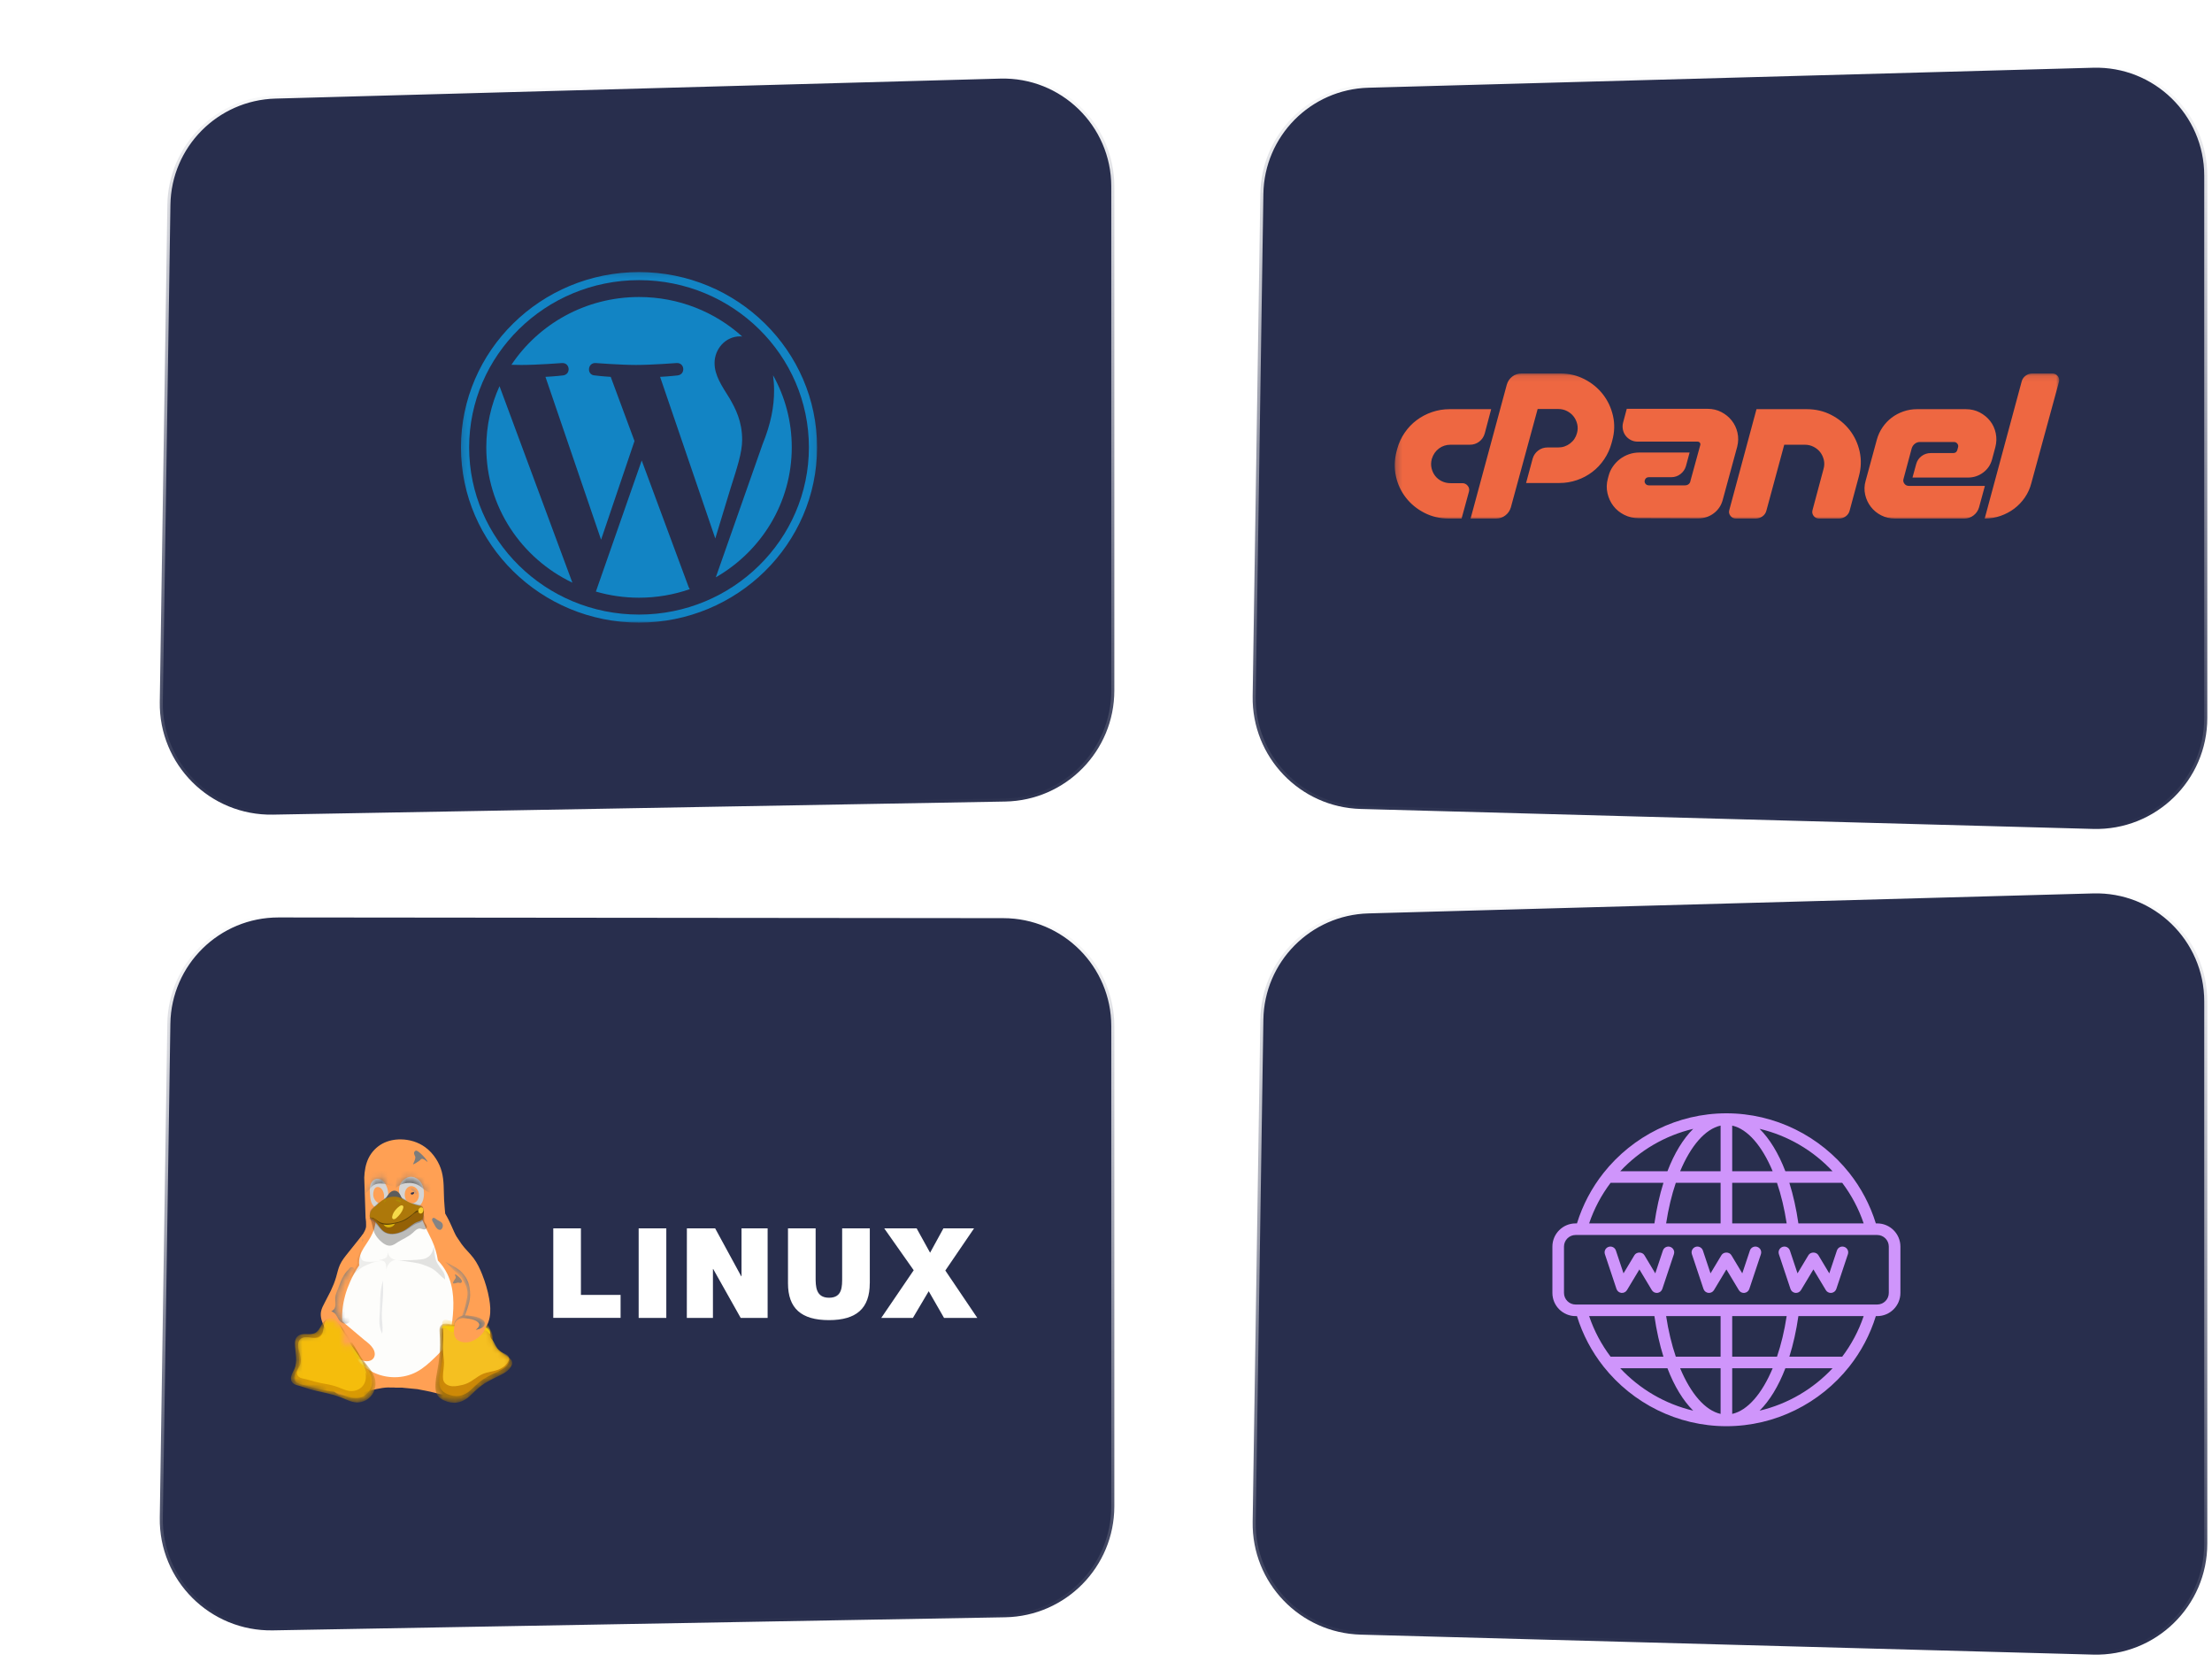 <svg width="362" height="272" viewBox="0 0 362 272" fill="none" xmlns="http://www.w3.org/2000/svg">
<g clip-path="url(#clip0_508_155)">
<g opacity="0.2" filter="url(#filter0_f_508_155)">
</g>
<path d="M223.939 148.951L342.54 145.68C352.779 145.397 361.23 153.61 361.23 163.838V252.567C361.23 262.792 352.782 271.004 342.546 270.725L222.691 267.458C212.736 267.186 204.851 258.968 205.002 249.023L206.255 166.832C206.403 157.104 214.2 149.219 223.939 148.951Z" fill="#282E4D"/>
<path d="M342.54 145.68L223.939 148.951C214.2 149.219 206.403 157.104 206.255 166.832L205.002 249.023C204.851 258.968 212.736 267.186 222.691 267.458L342.546 270.725C352.782 271.004 361.23 262.792 361.23 252.567V163.838C361.23 153.61 352.779 145.397 342.54 145.68ZM342.54 145.68L342.526 145.18" stroke="url(#paint0_linear_508_155)"/>
<path d="M307.209 200.171H306.988C306.044 197.124 304.561 194.344 302.65 191.93C302.646 191.925 302.643 191.919 302.639 191.915C297.879 185.911 290.529 182.158 282.53 182.158C274.532 182.158 267.182 185.911 262.422 191.915C262.417 191.919 262.416 191.925 262.411 191.93C260.5 194.344 259.018 197.124 258.073 200.171H257.851C255.757 200.171 254.054 201.873 254.054 203.964V211.548C254.054 213.639 255.757 215.34 257.851 215.34H258.073C259.017 218.387 260.5 221.167 262.411 223.582C262.415 223.587 262.417 223.592 262.422 223.597C267.182 229.601 274.532 233.353 282.53 233.353C290.529 233.353 297.879 229.601 302.639 223.597C302.643 223.592 302.645 223.587 302.65 223.582C304.561 221.167 306.043 218.387 306.988 215.34H307.209C309.303 215.34 311.007 213.639 311.007 211.548V203.964C311.007 201.873 309.303 200.171 307.209 200.171ZM301.485 193.535C302.982 195.517 304.175 197.746 304.994 200.171H294.312C293.964 197.769 293.466 195.541 292.834 193.535H301.485ZM299.904 191.639H292.18C291.048 188.686 289.605 186.333 287.962 184.7C292.572 185.79 296.723 188.23 299.904 191.639ZM283.48 184.169C286.004 184.729 288.367 187.487 290.101 191.639H283.48V184.169ZM283.48 193.535H290.811C291.486 195.526 292.026 197.758 292.393 200.171H283.48V193.535ZM281.581 184.169V191.639H274.96C276.694 187.487 279.056 184.729 281.581 184.169ZM281.581 193.535V200.171H272.668C273.035 197.758 273.575 195.526 274.25 193.535H281.581ZM277.099 184.7C275.456 186.333 274.012 188.686 272.881 191.639H265.157C268.338 188.23 272.489 185.79 277.099 184.7ZM263.576 193.535H272.226C271.595 195.541 271.097 197.769 270.749 200.171H260.066C260.886 197.746 262.079 195.517 263.576 193.535ZM263.576 221.976C262.079 219.995 260.886 217.765 260.066 215.34H270.749C271.097 217.742 271.595 219.97 272.226 221.976H263.576ZM265.157 223.873H272.881C274.012 226.826 275.456 229.179 277.099 230.812C272.489 229.722 268.338 227.281 265.157 223.873ZM281.581 231.342C279.056 230.782 276.694 228.024 274.96 223.872H281.581V231.342ZM281.581 221.976H274.25C273.575 219.985 273.034 217.754 272.668 215.34H281.581V221.976ZM283.48 231.342V223.872H290.101C288.367 228.024 286.004 230.782 283.48 231.342ZM283.48 221.976V215.34H292.393C292.026 217.754 291.486 219.985 290.811 221.976H283.48ZM287.962 230.812C289.605 229.179 291.048 226.826 292.18 223.872H299.904C296.723 227.281 292.572 229.722 287.962 230.812ZM301.485 221.976H292.834C293.466 219.97 293.964 217.742 294.312 215.34H304.994C304.175 217.765 302.981 219.995 301.485 221.976ZM309.108 211.548C309.108 212.593 308.257 213.444 307.209 213.444H257.851C256.804 213.444 255.952 212.593 255.952 211.548V203.963C255.952 202.918 256.804 202.067 257.851 202.067H306.296L306.298 202.068C306.298 202.068 306.3 202.067 306.302 202.067H307.209C308.257 202.067 309.108 202.918 309.108 203.963V211.548Z" fill="#CF95FB"/>
<path d="M273.339 204.011C272.841 203.844 272.303 204.114 272.138 204.611L270.892 208.344L269.107 205.371C268.763 204.8 267.822 204.8 267.479 205.371L265.693 208.344L264.447 204.611C264.282 204.114 263.746 203.844 263.246 204.011C262.748 204.178 262.48 204.714 262.646 205.211L264.544 210.9C264.662 211.251 264.973 211.501 265.342 211.542C265.705 211.58 266.068 211.404 266.259 211.087L268.292 207.702L270.326 211.087C270.499 211.375 270.809 211.547 271.14 211.547C271.175 211.547 271.209 211.546 271.243 211.542C271.612 211.501 271.923 211.251 272.041 210.9L273.939 205.211C274.105 204.714 273.836 204.178 273.339 204.011Z" fill="#CF95FB"/>
<path d="M287.577 204.011C287.077 203.844 286.541 204.114 286.376 204.611L285.13 208.344L283.345 205.371C283.001 204.8 282.06 204.8 281.717 205.371L279.931 208.344L278.685 204.611C278.519 204.114 277.983 203.844 277.484 204.011C276.987 204.178 276.718 204.714 276.884 205.211L278.782 210.9C278.9 211.251 279.211 211.501 279.58 211.542C279.944 211.58 280.306 211.404 280.497 211.087L282.531 207.702L284.564 211.087C284.737 211.375 285.047 211.547 285.378 211.547C285.413 211.547 285.448 211.546 285.481 211.542C285.85 211.501 286.161 211.251 286.279 210.9L288.177 205.211C288.343 204.714 288.074 204.178 287.577 204.011Z" fill="#CF95FB"/>
<path d="M301.815 204.011C301.317 203.844 300.779 204.114 300.614 204.611L299.368 208.344L297.583 205.371C297.239 204.8 296.298 204.8 295.955 205.371L294.169 208.344L292.923 204.611C292.758 204.114 292.222 203.844 291.722 204.011C291.225 204.178 290.956 204.714 291.122 205.211L293.02 210.9C293.138 211.251 293.449 211.501 293.818 211.542C294.182 211.58 294.544 211.404 294.735 211.087L296.769 207.702L298.802 211.087C298.975 211.375 299.285 211.547 299.616 211.547C299.651 211.547 299.686 211.546 299.719 211.542C300.088 211.501 300.399 211.251 300.517 210.9L302.415 205.211C302.581 204.714 302.313 204.178 301.815 204.011Z" fill="#CF95FB"/>
<path d="M223.939 13.854L342.54 10.583C352.779 10.3 361.23 18.513 361.23 28.741V117.47C361.23 127.696 352.782 135.908 342.546 135.628L222.691 132.361C212.736 132.089 204.851 123.871 205.002 113.926L206.255 31.735C206.403 22.007 214.2 14.122 223.939 13.854Z" fill="#282E4D"/>
<path d="M342.54 10.583L223.939 13.854C214.2 14.122 206.403 22.007 206.255 31.735L205.002 113.926C204.851 123.871 212.736 132.089 222.691 132.361L342.546 135.628C352.782 135.908 361.23 127.696 361.23 117.47V28.741C361.23 18.513 352.779 10.3 342.54 10.583ZM342.54 10.583L342.526 10.083" stroke="url(#paint1_linear_508_155)"/>
<mask id="mask0_508_155" style="mask-type:luminance" maskUnits="userSpaceOnUse" x="228" y="61" width="109" height="24">
<path d="M336.996 61.103H228.248V84.999H336.996V61.103Z" fill="white"/>
</mask>
<g mask="url(#mask0_508_155)">
<path d="M237.238 66.948H244.034L242.981 70.925C242.82 71.48 242.52 71.924 242.079 72.26C241.638 72.597 241.127 72.766 240.546 72.766H237.389C236.667 72.766 236.03 72.972 235.479 73.388C234.927 73.803 234.542 74.368 234.321 75.081C234.181 75.615 234.165 76.12 234.276 76.594C234.386 77.069 234.581 77.489 234.862 77.856C235.143 78.222 235.504 78.513 235.945 78.731C236.386 78.948 236.867 79.056 237.389 79.056H239.312C239.674 79.056 239.969 79.201 240.2 79.487C240.43 79.773 240.495 80.096 240.395 80.451L239.192 84.844H237.088C235.644 84.844 234.316 84.531 233.103 83.909C231.89 83.285 230.883 82.46 230.081 81.43C229.279 80.403 228.733 79.23 228.443 77.915C228.152 76.6 228.186 75.249 228.548 73.864L228.668 73.418C228.928 72.469 229.334 71.594 229.886 70.791C230.437 69.99 231.088 69.308 231.84 68.745C232.592 68.18 233.429 67.74 234.351 67.424C235.273 67.108 236.235 66.948 237.238 66.948ZM240.666 84.844L246.59 62.943C246.75 62.389 247.051 61.944 247.491 61.608C247.933 61.27 248.444 61.103 249.026 61.103H255.31C256.753 61.103 258.081 61.414 259.295 62.038C260.507 62.661 261.514 63.487 262.317 64.516C263.118 65.544 263.669 66.716 263.97 68.032C264.271 69.349 264.231 70.698 263.85 72.084L263.73 72.528C263.469 73.478 263.069 74.353 262.527 75.153C261.986 75.956 261.34 76.644 260.588 77.216C259.836 77.791 258.998 78.237 258.077 78.552C257.155 78.87 256.192 79.028 255.19 79.028H249.747L250.829 75.02C250.989 74.487 251.29 74.052 251.732 73.716C252.172 73.379 252.684 73.212 253.265 73.212H255.009C255.731 73.212 256.378 72.993 256.949 72.558C257.52 72.124 257.896 71.558 258.077 70.867C258.216 70.373 258.231 69.886 258.122 69.412C258.012 68.938 257.816 68.517 257.535 68.151C257.254 67.784 256.894 67.489 256.452 67.26C256.012 67.034 255.531 66.919 255.009 66.919H251.642L247.251 83.034C247.09 83.567 246.79 84.002 246.349 84.338C245.908 84.675 245.406 84.844 244.846 84.844H240.666ZM278.163 73.151L278.254 72.825C278.294 72.668 278.269 72.532 278.178 72.424C278.088 72.317 277.963 72.26 277.803 72.26H268.03C267.609 72.26 267.227 72.172 266.887 71.995C266.546 71.816 266.265 71.584 266.045 71.296C265.824 71.01 265.673 70.678 265.594 70.302C265.513 69.927 265.523 69.541 265.624 69.144L266.225 66.889H279.457C280.278 66.889 281.03 67.067 281.712 67.424C282.393 67.779 282.959 68.246 283.411 68.819C283.862 69.392 284.172 70.05 284.343 70.791C284.513 71.534 284.498 72.3 284.298 73.091L281.922 81.817C281.681 82.707 281.196 83.43 280.464 83.984C279.732 84.537 278.895 84.814 277.953 84.814L268.18 84.784C267.318 84.784 266.526 84.6 265.804 84.234C265.083 83.87 264.492 83.385 264.03 82.781C263.569 82.178 263.249 81.486 263.068 80.704C262.888 79.922 262.908 79.126 263.128 78.314L263.248 77.871C263.388 77.317 263.624 76.802 263.955 76.326C264.286 75.852 264.671 75.447 265.113 75.109C265.553 74.773 266.045 74.511 266.586 74.323C267.128 74.135 267.699 74.041 268.3 74.041H276.51L275.908 76.267C275.748 76.802 275.447 77.237 275.006 77.573C274.565 77.909 274.063 78.078 273.503 78.078H269.834C269.493 78.078 269.272 78.246 269.172 78.582C269.112 78.799 269.152 78.993 269.293 79.16C269.432 79.329 269.613 79.413 269.834 79.413H275.758C275.978 79.413 276.169 79.353 276.329 79.234C276.489 79.117 276.59 78.959 276.63 78.76L276.69 78.522L278.163 73.151ZM295.664 66.948C297.127 66.948 298.466 67.26 299.678 67.883C300.891 68.507 301.899 69.334 302.701 70.362C303.502 71.391 304.049 72.569 304.34 73.892C304.63 75.219 304.585 76.575 304.204 77.96L302.701 83.538C302.6 83.933 302.385 84.249 302.054 84.487C301.723 84.725 301.358 84.844 300.956 84.844H297.709C297.328 84.844 297.028 84.701 296.807 84.413C296.586 84.126 296.526 83.805 296.627 83.45L298.431 76.713C298.571 76.218 298.586 75.734 298.476 75.257C298.365 74.784 298.17 74.362 297.89 73.996C297.609 73.632 297.248 73.335 296.807 73.108C296.365 72.879 295.885 72.766 295.363 72.766H291.996L289.079 83.538C288.979 83.933 288.763 84.249 288.432 84.487C288.101 84.725 287.726 84.844 287.305 84.844H284.087C283.726 84.844 283.43 84.701 283.201 84.413C282.97 84.126 282.904 83.805 283.005 83.45L287.455 66.948H295.664ZM313.375 72.603C313.135 72.79 312.964 73.032 312.865 73.329L311.511 78.374C311.431 78.651 311.482 78.909 311.662 79.145C311.842 79.382 312.082 79.501 312.383 79.501H324.833L323.871 83.034C323.71 83.567 323.409 84.002 322.968 84.338C322.527 84.675 322.026 84.844 321.465 84.844H310.128C309.306 84.844 308.554 84.671 307.873 84.325C307.191 83.978 306.625 83.513 306.174 82.93C305.722 82.347 305.412 81.683 305.242 80.941C305.071 80.2 305.096 79.442 305.317 78.671L307.151 71.934C307.351 71.204 307.662 70.531 308.083 69.916C308.504 69.303 309.001 68.779 309.572 68.344C310.143 67.909 310.784 67.569 311.496 67.32C312.208 67.073 312.944 66.95 313.707 66.95H321.735C322.557 66.95 323.309 67.127 323.991 67.484C324.672 67.84 325.239 68.305 325.69 68.879C326.141 69.453 326.446 70.115 326.607 70.867C326.767 71.618 326.747 72.38 326.547 73.151L326.006 75.169C325.765 76.059 325.279 76.776 324.547 77.32C323.815 77.865 322.988 78.136 322.066 78.136H312.985L313.586 75.941C313.726 75.406 314.017 74.972 314.459 74.635C314.899 74.299 315.41 74.13 315.992 74.13H319.661C320.002 74.13 320.221 73.963 320.322 73.626L320.442 73.18C320.503 72.963 320.462 72.766 320.322 72.588C320.181 72.409 320.002 72.32 319.781 72.32H314.188C313.887 72.32 313.617 72.415 313.375 72.603ZM324.802 84.844L330.847 62.438C330.946 62.044 331.162 61.721 331.493 61.474C331.824 61.227 332.199 61.103 332.62 61.103H335.838C336.219 61.103 336.524 61.246 336.755 61.533C336.985 61.821 337.051 62.142 336.95 62.498L332.44 79.028C332.219 79.898 331.864 80.689 331.372 81.401C330.881 82.114 330.3 82.722 329.628 83.227C328.956 83.731 328.21 84.126 327.388 84.413C326.566 84.701 325.704 84.844 324.802 84.844Z" fill="#EE6741"/>
</g>
<path d="M27.389 33.512C27.537 23.784 35.334 15.9 45.072 15.631L163.674 12.361C173.912 12.078 182.364 20.291 182.364 30.518V112.985C182.364 122.89 174.419 130.969 164.502 131.147L44.66 133.289C34.38 133.474 25.993 125.117 26.149 114.851L27.389 33.512Z" fill="#282E4D"/>
<path d="M163.674 12.361L45.072 15.631C35.334 15.9 27.537 23.784 27.389 33.512L26.149 114.851C25.993 125.117 34.38 133.474 44.66 133.289M163.674 12.361L163.66 11.861M163.674 12.361C173.912 12.078 182.364 20.291 182.364 30.518V112.985C182.364 122.89 174.419 130.969 164.502 131.147L44.66 133.289M44.66 133.289L44.669 133.789" stroke="url(#paint2_linear_508_155)"/>
<mask id="mask1_508_155" style="mask-type:luminance" maskUnits="userSpaceOnUse" x="75" y="44" width="59" height="59">
<path d="M133.912 44.217H75.188V102.006H133.912V44.217Z" fill="white"/>
</mask>
<g mask="url(#mask1_508_155)">
<path d="M79.583 73.195C79.583 82.932 85.333 91.346 93.671 95.334L81.747 63.184C80.36 66.243 79.583 69.629 79.583 73.195Z" fill="#1284C4"/>
<path d="M121.455 71.953C121.455 68.913 120.345 66.808 119.394 65.169C118.127 63.143 116.939 61.426 116.939 59.401C116.939 57.139 118.682 55.034 121.136 55.034C121.248 55.034 121.353 55.048 121.46 55.054C117.014 51.044 111.088 48.597 104.58 48.597C95.848 48.597 88.165 53.006 83.696 59.684C84.282 59.701 84.835 59.714 85.304 59.714C87.918 59.714 91.965 59.402 91.965 59.402C93.313 59.324 93.472 61.271 92.126 61.427C92.126 61.427 90.772 61.585 89.265 61.662L98.368 88.307L103.838 72.162L99.944 61.661C98.598 61.584 97.322 61.426 97.322 61.426C95.975 61.349 96.133 59.323 97.48 59.401C97.48 59.401 101.608 59.713 104.064 59.713C106.679 59.713 110.727 59.401 110.727 59.401C112.075 59.323 112.233 61.27 110.887 61.426C110.887 61.426 109.53 61.584 108.026 61.661L117.059 88.105L119.552 79.905C120.633 76.503 121.455 74.059 121.455 71.953Z" fill="#1284C4"/>
<path d="M105.018 75.347L97.518 96.793C99.757 97.441 102.125 97.796 104.579 97.796C107.49 97.796 110.282 97.3 112.88 96.401C112.812 96.296 112.752 96.184 112.702 96.062L105.018 75.347Z" fill="#1284C4"/>
<path d="M126.512 61.394C126.62 62.177 126.681 63.018 126.681 63.923C126.681 66.419 126.207 69.225 124.78 72.734L117.144 94.459C124.576 90.194 129.574 82.27 129.574 73.196C129.575 68.919 128.465 64.897 126.512 61.394Z" fill="#1284C4"/>
<path d="M104.579 44.52C88.512 44.52 75.44 57.383 75.44 73.195C75.44 89.007 88.512 101.871 104.579 101.871C120.645 101.871 133.719 89.007 133.719 73.195C133.718 57.383 120.645 44.52 104.579 44.52ZM104.579 100.556C89.249 100.556 76.777 88.281 76.777 73.195C76.777 58.108 89.248 45.836 104.579 45.836C119.908 45.836 132.38 58.108 132.38 73.195C132.38 88.281 119.908 100.556 104.579 100.556Z" fill="#1284C4"/>
</g>
<path d="M27.381 167.5C27.532 157.571 35.639 149.603 45.584 149.612L164.194 149.727C174.232 149.736 182.364 157.867 182.364 167.892V246.455C182.364 256.359 174.419 264.439 164.502 264.616L44.66 266.759C34.38 266.943 25.993 258.587 26.149 248.321L27.381 167.5Z" fill="#282E4D"/>
<path d="M44.66 266.759L164.502 264.616C174.419 264.439 182.364 256.359 182.364 246.455V167.892C182.364 157.867 174.232 149.736 164.194 149.727L45.584 149.612C35.639 149.603 27.532 157.571 27.381 167.5L26.149 248.321C25.993 258.587 34.38 266.943 44.66 266.759ZM44.66 266.759L44.669 267.259" stroke="url(#paint3_linear_508_155)"/>
<path d="M74.279 201.474L75.75 204.538C76.655 206.521 77.339 208.616 77.625 210.777C77.909 212.937 77.784 215.18 77.108 217.239C76.342 219.577 74.893 221.658 73.117 223.361C71.016 225.377 68.316 226.93 65.407 227.043C63.509 227.117 61.621 226.576 59.943 225.693C58.531 224.952 57.242 223.962 56.214 222.744C55.186 221.527 54.422 220.077 54.069 218.522C53.633 216.611 53.829 214.579 54.489 212.73C54.959 211.409 55.658 210.177 56.155 208.865C56.698 207.431 57.003 205.899 57.722 204.546C58.375 203.318 59.352 202.269 59.872 200.98C60.183 200.21 60.317 199.381 60.518 198.577C60.719 197.773 60.999 196.959 61.545 196.334C62.204 195.581 63.193 195.171 64.19 195.056C65.188 194.942 66.192 195.096 67.169 195.319C67.946 195.496 68.714 195.717 69.466 195.983C70.108 196.211 70.742 196.477 71.299 196.87C72.053 197.408 72.63 198.164 73.089 198.967C73.548 199.771 73.899 200.632 74.283 201.474H74.279Z" fill="#FFA054"/>
<path d="M65.925 227.06L68.315 227.291L70.386 227.699C71.458 227.959 72.527 228.279 73.628 228.321C73.918 228.329 74.211 228.317 74.495 228.255C74.781 228.196 75.049 228.073 75.28 227.896C75.619 227.626 75.833 227.218 75.913 226.795C75.994 226.371 75.944 225.926 75.821 225.514C75.572 224.685 75.038 223.978 74.595 223.236L73.841 221.955C73.566 221.543 73.238 221.156 72.82 220.889C72.244 220.519 71.529 220.397 70.846 220.465C70.162 220.534 69.509 220.778 68.899 221.095C68.045 221.535 67.241 222.142 66.776 222.983C66.614 223.275 66.498 223.59 66.359 223.895C66.22 224.199 66.061 224.5 65.828 224.741C65.568 225.007 65.23 225.188 64.961 225.447C64.826 225.575 64.709 225.725 64.64 225.9C64.57 226.073 64.554 226.27 64.616 226.446C64.662 226.566 64.737 226.673 64.835 226.755C64.934 226.837 65.047 226.9 65.169 226.941C65.41 227.026 65.67 227.038 65.925 227.053V227.06Z" fill="#FFA054"/>
<path d="M63.561 227.01C62.895 227.025 62.237 227.144 61.584 227.278L59.723 227.712C58.684 227.984 57.643 228.311 56.568 228.334C56.285 228.344 56.002 228.32 55.725 228.261C55.45 228.197 55.182 228.083 54.961 227.907C54.613 227.639 54.41 227.233 54.329 226.809C54.249 226.385 54.297 225.944 54.422 225.53C54.668 224.703 55.197 223.995 55.63 223.247L56.361 221.97C56.628 221.558 56.948 221.159 57.359 220.902C57.918 220.535 58.615 220.41 59.281 220.475C59.947 220.54 60.584 220.785 61.172 221.106C62.001 221.57 62.758 222.182 63.236 222.995C63.584 223.565 63.767 224.217 64.16 224.75C64.371 225.037 64.638 225.285 64.814 225.596C64.906 225.75 64.963 225.922 64.981 226.1C64.997 226.28 64.958 226.463 64.859 226.61C64.792 226.707 64.702 226.787 64.599 226.845C64.495 226.902 64.382 226.943 64.267 226.965C64.034 227.014 63.797 227.006 63.561 227.012V227.01ZM59.829 199.32L59.61 192.683C59.654 191.579 59.834 190.462 60.325 189.472C60.819 188.473 61.61 187.651 62.589 187.118C63.517 186.624 64.561 186.413 65.602 186.425C67.014 186.44 68.43 186.865 69.573 187.694C70.29 188.213 70.894 188.88 71.369 189.626C71.776 190.263 72.091 190.958 72.288 191.686C72.694 193.192 72.598 194.756 72.676 196.301C72.752 197.765 72.986 199.226 72.906 200.703C72.889 201.02 72.854 201.346 72.713 201.633C72.567 201.909 72.343 202.137 72.07 202.288C71.796 202.437 71.498 202.535 71.189 202.577C70.574 202.672 69.949 202.609 69.328 202.665C68.431 202.749 67.574 203.083 66.684 203.219C65.621 203.382 64.538 203.266 63.466 203.224L62.191 203.149C61.764 203.096 61.337 202.992 60.957 202.801C60.725 202.676 60.508 202.514 60.334 202.314C60.16 202.115 60.026 201.878 59.959 201.623C59.856 201.238 59.903 200.833 59.912 200.435C59.921 200.071 59.897 199.707 59.841 199.347L59.829 199.32Z" fill="#FFA054"/>
<path d="M61.519 198.873C61.562 199.839 61.383 200.815 60.999 201.704C60.794 202.178 60.531 202.631 60.25 203.065C59.763 203.822 59.206 204.557 58.939 205.417C58.777 205.938 58.724 206.494 58.789 207.038C58.201 207.9 57.695 208.812 57.273 209.763C56.635 211.206 56.199 212.741 56.044 214.312C55.856 216.236 56.102 218.21 56.862 219.985C57.411 221.27 58.231 222.444 59.298 223.359C59.835 223.823 60.431 224.221 61.069 224.534C63.28 225.62 66.011 225.621 68.184 224.465C69.321 223.86 70.28 222.976 71.203 222.081C71.76 221.543 72.314 220.992 72.739 220.344C73.557 219.098 73.842 217.582 74.019 216.101C74.329 213.513 74.338 210.78 73.202 208.431C72.81 207.621 72.292 206.88 71.665 206.234C71.493 205.105 71.167 204.001 70.693 202.961L69.608 200.743C69.338 200.124 69.116 199.46 68.645 198.975C68.157 198.47 67.45 198.22 66.75 198.156C66.051 198.093 65.359 198.197 64.653 198.31L61.533 198.872L61.519 198.873Z" fill="#FDFDFB"/>
<g filter="url(#filter1_f_508_155)">
<path d="M61.179 201.455C61.426 202.171 61.924 202.783 62.514 203.261C62.709 203.419 62.918 203.566 63.148 203.669C63.378 203.773 63.632 203.831 63.883 203.81C64.13 203.79 64.364 203.693 64.579 203.571C64.794 203.45 64.995 203.303 65.203 203.171C65.561 202.945 65.944 202.762 66.315 202.559C66.764 202.314 67.198 202.036 67.574 201.694C67.747 201.536 67.908 201.365 68.099 201.23C68.29 201.094 68.518 200.996 68.751 201.012C68.926 201.025 69.09 201.098 69.262 201.136C69.349 201.153 69.436 201.163 69.522 201.15C69.61 201.137 69.694 201.099 69.755 201.036C69.829 200.959 69.861 200.848 69.856 200.74C69.851 200.633 69.815 200.529 69.764 200.434C69.665 200.245 69.513 200.082 69.445 199.877C69.385 199.696 69.397 199.5 69.402 199.309C69.408 199.119 69.403 198.919 69.315 198.75C69.248 198.62 69.135 198.518 69.007 198.451C68.878 198.382 68.734 198.348 68.589 198.333C68.299 198.307 68.009 198.363 67.718 198.379C67.332 198.401 66.944 198.353 66.559 198.376C66.078 198.404 65.606 198.544 65.125 198.545C64.575 198.546 64.025 198.366 63.481 198.452C63.248 198.489 63.025 198.574 62.802 198.648C62.578 198.723 62.346 198.788 62.111 198.786C61.843 198.781 61.583 198.689 61.316 198.669C61.182 198.66 61.045 198.669 60.92 198.716C60.794 198.763 60.681 198.851 60.619 198.97C60.584 199.038 60.567 199.115 60.563 199.191C60.559 199.267 60.57 199.344 60.589 199.418C60.626 199.568 60.694 199.706 60.749 199.85C60.951 200.365 60.995 200.93 61.175 201.454L61.179 201.455Z" fill="black" fill-opacity="0.26"/>
</g>
<g opacity="0.3" filter="url(#filter2_f_508_155)">
<path d="M60.488 199.411C60.97 199.708 61.4 200.073 61.763 200.488C62.099 200.873 62.385 201.311 62.823 201.596C63.134 201.798 63.506 201.911 63.883 201.946C64.327 201.986 64.776 201.92 65.203 201.805C65.599 201.698 65.982 201.547 66.334 201.348C67.002 200.968 67.56 200.413 68.295 200.164C68.456 200.11 68.624 200.071 68.778 200.003C68.934 199.937 69.079 199.836 69.154 199.694C69.226 199.557 69.222 199.4 69.246 199.25C69.27 199.089 69.326 198.933 69.356 198.774C69.387 198.614 69.391 198.443 69.316 198.297C69.254 198.175 69.141 198.079 69.011 198.018C68.881 197.957 68.734 197.929 68.588 197.923C68.297 197.909 68.009 197.978 67.719 198.003C67.333 198.035 66.945 197.989 66.559 198C66.079 198.013 65.605 198.114 65.125 198.134C64.576 198.158 64.03 198.078 63.482 198.06C63.244 198.053 63.006 198.057 62.772 198.094C62.538 198.132 62.309 198.204 62.111 198.325C61.919 198.443 61.763 198.602 61.586 198.739C61.499 198.807 61.406 198.87 61.303 198.918C61.2 198.966 61.088 198.999 60.973 199.004C60.914 199.007 60.854 199.002 60.795 199.01C60.746 199.018 60.7 199.034 60.657 199.058C60.616 199.083 60.579 199.114 60.551 199.152C60.522 199.189 60.502 199.232 60.491 199.276C60.48 199.321 60.478 199.367 60.487 199.412L60.488 199.411Z" fill="#2D3250"/>
</g>
<path d="M61.741 192.857C61.48 192.877 61.234 192.987 61.045 193.169C60.856 193.345 60.722 193.576 60.639 193.822C60.474 194.313 60.523 194.845 60.55 195.362C60.584 195.83 60.619 196.307 60.782 196.753C60.866 196.972 60.994 197.173 61.157 197.342C61.319 197.513 61.527 197.635 61.755 197.696C61.97 197.748 62.196 197.74 62.407 197.673C62.616 197.606 62.808 197.487 62.966 197.333C63.195 197.109 63.348 196.815 63.439 196.507C63.522 196.197 63.558 195.876 63.549 195.555C63.542 195.154 63.49 194.751 63.363 194.369C63.235 193.989 63.038 193.628 62.756 193.341C62.62 193.201 62.466 193.079 62.292 192.993C62.118 192.907 61.921 192.859 61.728 192.869L61.741 192.857Z" fill="url(#paint4_radial_508_155)"/>
<path d="M66.32 192.857C65.896 193.11 65.57 193.515 65.412 193.981C65.214 194.565 65.287 195.211 65.485 195.795C65.686 196.396 66.032 196.965 66.555 197.325C66.815 197.507 67.116 197.623 67.432 197.663C67.749 197.702 68.07 197.645 68.355 197.5C68.696 197.322 68.957 197.011 69.118 196.661C69.278 196.31 69.35 195.925 69.373 195.542C69.402 195.052 69.354 194.553 69.19 194.09C69.014 193.589 68.692 193.129 68.246 192.842C68.023 192.698 67.771 192.599 67.507 192.561C67.242 192.525 66.97 192.548 66.721 192.638C66.579 192.69 66.442 192.763 66.322 192.856L66.32 192.857Z" fill="url(#paint5_radial_508_155)"/>
<g opacity="0.3" filter="url(#filter3_f_508_155)">
<path d="M61.654 197.037L60.908 197.717C60.777 197.848 60.645 197.99 60.586 198.166C60.534 198.323 60.543 198.493 60.518 198.657C60.509 198.713 60.496 198.769 60.495 198.825C60.495 198.853 60.499 198.882 60.507 198.909C60.515 198.936 60.529 198.962 60.549 198.982C60.581 199.017 60.626 199.036 60.672 199.045C60.719 199.054 60.767 199.055 60.813 199.061C61.025 199.084 61.22 199.186 61.395 199.307L61.911 199.682C62.308 199.933 62.781 200.045 63.251 200.063C63.721 200.081 64.19 200.009 64.651 199.917C65.017 199.844 65.383 199.757 65.73 199.62C66.262 199.411 66.741 199.088 67.2 198.747C67.408 198.591 67.614 198.431 67.8 198.251C67.864 198.19 67.925 198.126 67.993 198.07C68.061 198.014 68.137 197.966 68.22 197.938C68.349 197.897 68.487 197.909 68.62 197.931C68.72 197.948 68.82 197.97 68.921 197.966C68.971 197.964 69.022 197.955 69.069 197.936C69.117 197.918 69.16 197.888 69.192 197.849C69.234 197.797 69.256 197.732 69.256 197.664C69.256 197.598 69.236 197.533 69.202 197.475C69.134 197.36 69.018 197.283 68.897 197.23C68.73 197.155 68.55 197.119 68.373 197.076C67.828 196.945 67.299 196.751 66.798 196.503C66.548 196.378 66.306 196.241 66.061 196.111C65.809 195.976 65.552 195.846 65.278 195.763C64.665 195.577 63.996 195.639 63.392 195.848C62.721 196.08 62.114 196.496 61.654 197.037Z" fill="#2D3250"/>
</g>
<path d="M62.955 196.269C63.21 195.979 63.388 195.629 63.633 195.33C63.756 195.182 63.9 195.046 64.066 194.95C64.233 194.85 64.426 194.803 64.62 194.815C64.835 194.834 65.036 194.941 65.192 195.087C65.349 195.235 65.465 195.421 65.558 195.614C65.647 195.799 65.718 195.996 65.845 196.158C65.982 196.33 66.174 196.448 66.346 196.582C66.434 196.648 66.514 196.724 66.584 196.808C66.654 196.894 66.706 196.994 66.728 197.101C66.75 197.209 66.74 197.326 66.701 197.43C66.663 197.534 66.597 197.629 66.518 197.708C66.356 197.862 66.139 197.946 65.917 197.977C65.476 198.04 65.028 197.908 64.584 197.919C64.138 197.931 63.69 198.091 63.24 198.075C63.013 198.073 62.79 198.006 62.6 197.883C62.507 197.818 62.427 197.735 62.368 197.639C62.31 197.543 62.275 197.43 62.271 197.319C62.268 197.211 62.29 197.104 62.336 197.005C62.378 196.907 62.44 196.816 62.507 196.733C62.644 196.566 62.808 196.427 62.953 196.266L62.955 196.269Z" fill="url(#paint6_radial_508_155)"/>
<g filter="url(#filter4_f_508_155)">
<path d="M67.989 188.285C67.616 188.548 67.779 188.876 67.939 189.205C68.1 189.534 67.587 190.482 67.582 190.523C67.576 190.564 68.591 190.042 68.867 189.704C69.194 189.303 70.019 190.245 69.974 190.102C69.974 189.845 68.362 188.022 67.989 188.285Z" fill="#7C7C7C"/>
</g>
<path d="M67.251 194.075C67.099 194.086 66.951 194.138 66.823 194.221C66.693 194.302 66.583 194.411 66.497 194.537C66.324 194.788 66.249 195.095 66.236 195.399C66.227 195.627 66.252 195.858 66.329 196.074C66.404 196.289 66.532 196.489 66.708 196.635C66.888 196.783 67.117 196.873 67.351 196.883C67.585 196.895 67.822 196.827 68.013 196.694C68.166 196.587 68.29 196.442 68.378 196.277C68.466 196.113 68.519 195.932 68.543 195.747C68.585 195.42 68.537 195.08 68.386 194.788C68.236 194.495 67.979 194.255 67.671 194.142C67.537 194.092 67.393 194.066 67.251 194.077V194.075Z" fill="#FFA054"/>
<g filter="url(#filter5_f_508_155)">
<path d="M67.614 195.071C67.488 195.12 67.289 195.089 67.234 195.213C67.201 195.286 67.247 195.407 67.321 195.437C67.471 195.497 67.704 195.387 67.764 195.237C67.791 195.172 67.751 195.069 67.686 195.041C67.662 195.031 67.638 195.062 67.614 195.071Z" fill="#2D3250"/>
</g>
<g filter="url(#filter6_f_508_155)">
<path d="M68.191 195.397C68.36 195.228 68.07 194.781 67.845 194.599C67.682 194.466 67.208 194.327 67.227 194.472C67.248 194.616 67.461 194.801 67.605 194.941C67.781 195.115 68.11 195.477 68.191 195.397Z" fill="url(#paint7_linear_508_155)"/>
</g>
<mask id="mask2_508_155" style="mask-type:luminance" maskUnits="userSpaceOnUse" x="65" y="192" width="5" height="6">
<path d="M66.318 192.857C65.949 193.166 65.561 193.525 65.41 193.983C65.22 194.557 65.173 195.277 65.483 195.797C66.053 196.751 67.282 197.806 68.352 197.501C69.06 197.3 69.24 196.268 69.369 195.542C69.456 195.063 69.456 194.498 69.188 194.091C68.663 193.294 67.673 192.656 66.717 192.64C66.566 192.637 66.434 192.761 66.318 192.857Z" fill="white"/>
</mask>
<g mask="url(#mask2_508_155)">
<path d="M64.794 194.328C65.142 194.04 65.543 193.823 65.974 193.689C66.859 193.416 67.864 193.525 68.645 194.02C68.915 194.19 69.156 194.403 69.407 194.601C69.658 194.798 69.924 194.984 70.225 195.09C70.388 195.147 70.562 195.18 70.733 195.162C70.889 195.146 71.039 195.088 71.168 195C71.296 194.911 71.404 194.794 71.485 194.66C71.646 194.394 71.698 194.07 71.67 193.76C71.614 193.14 71.264 192.591 70.97 192.042C70.878 191.87 70.79 191.694 70.679 191.534C70.338 191.041 69.796 190.716 69.229 190.526C68.66 190.336 68.059 190.266 67.464 190.192C67.199 190.159 66.931 190.123 66.665 190.155C66.361 190.192 66.073 190.315 65.775 190.392C65.634 190.427 65.49 190.453 65.35 190.494C65.21 190.534 65.072 190.591 64.958 190.681C64.792 190.815 64.687 191.014 64.641 191.222C64.596 191.43 64.607 191.647 64.64 191.856C64.706 192.277 64.864 192.687 64.849 193.112C64.839 193.405 64.747 193.691 64.758 193.983C64.761 194.07 64.774 194.154 64.794 194.236" fill="url(#paint8_linear_508_155)"/>
</g>
<g filter="url(#filter7_f_508_155)">
<path d="M67.722 191.662C67.653 191.749 67.59 191.843 67.541 191.948C67.853 192.015 68.151 192.143 68.417 192.32C68.933 192.661 69.324 193.161 69.598 193.717C69.662 193.647 69.721 193.57 69.771 193.486C69.495 192.907 69.096 192.383 68.562 192.029C68.307 191.859 68.021 191.731 67.723 191.662H67.722Z" fill="url(#paint9_linear_508_155)"/>
</g>
<g filter="url(#filter8_f_508_155)">
<path d="M61.71 191.945C61.675 191.945 61.642 191.948 61.606 191.95L61.537 191.953C61.743 191.972 61.947 192.027 62.133 192.111C62.386 192.224 62.608 192.386 62.805 192.57C63.169 192.909 63.44 193.33 63.622 193.775C63.578 193.439 63.476 193.112 63.323 192.809C63.251 192.726 63.176 192.645 63.096 192.57C62.9 192.386 62.676 192.224 62.423 192.111C62.202 192.011 61.957 191.95 61.71 191.945Z" fill="url(#paint10_linear_508_155)"/>
</g>
<path d="M61.116 194.999C61.061 195.323 61.06 195.666 61.172 195.977C61.248 196.183 61.365 196.37 61.516 196.529C61.613 196.645 61.724 196.729 61.864 196.791C61.993 196.856 62.14 196.875 62.281 196.844C62.41 196.808 62.523 196.732 62.604 196.626C62.685 196.522 62.743 196.4 62.782 196.275C62.897 195.905 62.879 195.497 62.764 195.125C62.681 194.854 62.541 194.592 62.323 194.41C62.219 194.323 62.098 194.255 61.967 194.225C61.836 194.194 61.692 194.202 61.57 194.258C61.433 194.324 61.324 194.435 61.257 194.571C61.188 194.705 61.153 194.853 61.127 195L61.116 194.999Z" fill="#FFA054"/>
<g filter="url(#filter9_f_508_155)">
<path d="M61.806 194.761C61.842 194.854 61.959 194.887 62.024 194.961C62.087 195.034 62.153 195.108 62.188 195.197C62.254 195.368 62.122 195.621 62.26 195.742C62.304 195.78 62.39 195.78 62.433 195.742C62.599 195.59 62.563 195.285 62.497 195.07C62.437 194.875 62.29 194.69 62.107 194.598C62.023 194.555 61.896 194.52 61.824 194.58C61.778 194.619 61.785 194.705 61.806 194.761Z" fill="url(#paint11_linear_508_155)"/>
</g>
<path d="M60.508 199.05C60.517 199.092 60.533 199.133 60.555 199.172C60.594 199.236 60.65 199.288 60.712 199.332C60.772 199.377 60.838 199.413 60.902 199.453C61.241 199.667 61.517 199.966 61.763 200.282C62.093 200.706 62.384 201.177 62.823 201.485C63.134 201.703 63.506 201.826 63.883 201.865C64.326 201.909 64.776 201.838 65.203 201.712C65.599 201.595 65.982 201.432 66.334 201.216C67.002 200.804 67.56 200.201 68.295 199.931C68.456 199.871 68.624 199.829 68.778 199.756C68.933 199.684 69.079 199.574 69.153 199.42C69.226 199.271 69.222 199.1 69.245 198.937C69.27 198.763 69.326 198.595 69.356 198.421C69.386 198.248 69.39 198.062 69.315 197.903C69.253 197.771 69.141 197.667 69.01 197.6C68.88 197.534 68.734 197.504 68.588 197.497C68.297 197.482 68.009 197.557 67.719 197.583C67.333 197.619 66.945 197.569 66.559 197.581C66.078 197.595 65.605 197.703 65.125 197.726C64.576 197.753 64.03 197.669 63.481 197.646C63.244 197.638 63.005 197.639 62.771 197.679C62.536 197.719 62.306 197.799 62.11 197.934C61.921 198.065 61.769 198.245 61.593 198.396C61.506 198.471 61.412 198.541 61.308 198.591C61.204 198.642 61.089 198.673 60.973 198.67C60.915 198.669 60.852 198.66 60.796 198.677C60.761 198.689 60.729 198.71 60.703 198.736C60.676 198.763 60.654 198.793 60.633 198.823C60.584 198.895 60.543 198.971 60.508 199.05Z" fill="url(#paint12_radial_508_155)"/>
<g filter="url(#filter10_f_508_155)">
<path d="M62.66 199.64C62.605 199.874 62.64 200.12 62.757 200.331C62.873 200.541 63.064 200.701 63.291 200.779C63.578 200.875 63.902 200.828 64.171 200.688C64.327 200.607 64.469 200.493 64.559 200.342C64.605 200.267 64.635 200.183 64.647 200.095C64.659 200.008 64.651 199.918 64.621 199.837C64.587 199.747 64.527 199.667 64.454 199.605C64.38 199.542 64.293 199.498 64.202 199.468C64.019 199.407 63.822 199.406 63.63 199.415C63.339 199.429 63.049 199.466 62.763 199.525" fill="#D9B30D"/>
</g>
<g filter="url(#filter11_f_508_155)">
<path d="M61.716 197.837L61.15 198.21C61.054 198.277 60.956 198.35 60.906 198.456C60.87 198.531 60.862 198.615 60.862 198.698C60.863 198.78 60.866 198.864 60.856 198.945C60.849 199.001 60.834 199.056 60.831 199.113C60.829 199.14 60.832 199.169 60.839 199.196C60.846 199.224 60.859 199.25 60.879 199.27C60.904 199.297 60.938 199.314 60.973 199.324C61.008 199.335 61.044 199.34 61.08 199.349C61.251 199.389 61.399 199.493 61.529 199.611L61.913 199.97C62.282 200.269 62.771 200.394 63.244 200.402C63.718 200.409 64.189 200.31 64.653 200.205L65.731 199.909C66.27 199.711 66.769 199.411 67.202 199.035C67.398 198.865 67.582 198.677 67.802 198.54C67.997 198.417 68.215 198.336 68.414 198.22C68.431 198.209 68.449 198.198 68.464 198.185C68.48 198.172 68.495 198.157 68.504 198.138C68.52 198.106 68.52 198.069 68.51 198.034C68.5 198 68.479 197.97 68.457 197.942C68.433 197.912 68.405 197.884 68.374 197.858C68.168 197.681 67.887 197.617 67.615 197.596C67.344 197.574 67.069 197.589 66.802 197.544C66.548 197.501 66.309 197.408 66.064 197.33C65.809 197.247 65.547 197.184 65.281 197.14C64.657 197.038 64.015 197.058 63.396 197.187C62.806 197.31 62.238 197.531 61.719 197.837H61.716Z" fill="#604405"/>
</g>
<path d="M61.654 197.181C61.374 197.369 61.121 197.598 60.907 197.861C60.785 198.01 60.674 198.173 60.613 198.356C60.565 198.5 60.548 198.652 60.518 198.8C60.506 198.856 60.493 198.912 60.493 198.969C60.493 198.997 60.497 199.026 60.505 199.053C60.514 199.08 60.528 199.106 60.548 199.126C60.581 199.16 60.627 199.178 60.672 199.188C60.719 199.197 60.767 199.198 60.813 199.205C61.025 199.228 61.219 199.331 61.394 199.451L61.911 199.825C62.308 200.076 62.781 200.188 63.251 200.206C63.721 200.224 64.19 200.153 64.651 200.06C65.017 199.988 65.383 199.901 65.73 199.764C66.262 199.555 66.741 199.232 67.2 198.89C67.408 198.735 67.614 198.575 67.8 198.395C67.864 198.333 67.925 198.27 67.993 198.214C68.061 198.158 68.137 198.109 68.22 198.082C68.349 198.041 68.487 198.053 68.62 198.075C68.72 198.092 68.82 198.114 68.921 198.11C68.971 198.108 69.022 198.099 69.069 198.08C69.117 198.062 69.16 198.032 69.192 197.993C69.234 197.941 69.256 197.876 69.256 197.808C69.256 197.742 69.236 197.676 69.202 197.619C69.134 197.504 69.018 197.427 68.897 197.373C68.73 197.299 68.55 197.262 68.373 197.22C67.828 197.088 67.299 196.895 66.798 196.646C66.548 196.522 66.306 196.385 66.061 196.254C65.809 196.119 65.552 195.99 65.278 195.906C64.665 195.721 63.996 195.782 63.392 195.992C62.721 196.224 62.114 196.639 61.654 197.18V197.181Z" fill="url(#paint13_linear_508_155)"/>
<g filter="url(#filter12_f_508_155)">
<path d="M65.956 197.316C65.923 197.274 65.875 197.244 65.825 197.23C65.774 197.215 65.72 197.215 65.667 197.223C65.563 197.241 65.469 197.295 65.381 197.357C65.133 197.528 64.914 197.739 64.723 197.971C64.469 198.279 64.259 198.635 64.189 199.027C64.178 199.093 64.17 199.161 64.178 199.227C64.186 199.295 64.212 199.361 64.259 199.408C64.301 199.449 64.358 199.475 64.415 199.484C64.474 199.492 64.535 199.484 64.59 199.465C64.702 199.427 64.795 199.349 64.883 199.271C65.368 198.838 65.806 198.317 65.982 197.691C65.999 197.629 66.014 197.564 66.013 197.499C66.013 197.434 65.996 197.366 65.956 197.316Z" fill="#F6DA4A"/>
</g>
<g opacity="0.8" filter="url(#filter13_f_508_155)">
<path d="M64.794 196.419C64.827 196.526 65.001 196.509 65.102 196.56C65.19 196.605 65.261 196.705 65.36 196.708C65.454 196.71 65.602 196.675 65.614 196.581C65.63 196.458 65.45 196.379 65.333 196.333C65.183 196.276 64.991 196.245 64.851 196.324C64.818 196.341 64.783 196.383 64.794 196.419Z" fill="url(#paint14_radial_508_155)"/>
</g>
<g opacity="0.8" filter="url(#filter14_f_508_155)">
<path d="M63.135 196.356C63.006 196.314 62.792 196.541 62.862 196.658C62.881 196.69 62.939 196.73 62.979 196.709C63.039 196.676 63.087 196.559 63.152 196.513C63.195 196.483 63.185 196.373 63.135 196.356Z" fill="url(#paint15_radial_508_155)"/>
</g>
<g filter="url(#filter15_f_508_155)">
<path d="M68.825 198.569C69.055 198.569 69.266 198.34 69.298 198.056C69.33 197.773 69.169 197.543 68.94 197.543C68.711 197.543 68.499 197.773 68.467 198.056C68.435 198.34 68.595 198.569 68.825 198.569Z" fill="url(#paint16_linear_508_155)"/>
</g>
<mask id="mask3_508_155" style="mask-type:luminance" maskUnits="userSpaceOnUse" x="60" y="192" width="4" height="6">
<path d="M61.741 192.857C61.19 193.553 60.503 194.553 60.551 195.36C60.598 196.167 61.112 197.382 61.768 197.683C62.424 197.982 62.604 197.685 62.978 197.319C63.353 196.955 63.539 196.254 63.56 195.542C63.582 194.831 63.12 193.812 62.77 193.329C62.42 192.845 62.292 192.162 61.741 192.857Z" fill="white"/>
</mask>
<g mask="url(#mask3_508_155)">
<path d="M61.183 193.896C61.573 193.664 62.048 193.61 62.501 193.653C62.953 193.695 63.39 193.828 63.829 193.948C64.15 194.035 64.475 194.116 64.777 194.258C65.078 194.4 65.358 194.608 65.524 194.897L65.603 195.036C65.63 195.082 65.664 195.125 65.707 195.156C65.749 195.188 65.802 195.21 65.855 195.207C65.882 195.205 65.909 195.198 65.931 195.185C65.954 195.171 65.974 195.151 65.986 195.128C66 195.1 66.005 195.069 66.003 195.038C66 195.007 65.995 194.977 65.986 194.947C65.877 194.548 65.618 194.21 65.421 193.844L65.087 193.178C64.678 192.429 64.005 191.84 63.242 191.459C62.478 191.077 61.625 190.893 60.772 190.843C59.784 190.785 58.793 190.903 57.818 191.074C57.395 191.149 56.966 191.236 56.593 191.446C56.406 191.551 56.234 191.686 56.1 191.854C55.966 192.021 55.871 192.222 55.841 192.434C55.81 192.638 55.842 192.849 55.913 193.043C55.984 193.237 56.096 193.413 56.227 193.574C56.488 193.894 56.822 194.145 57.13 194.42C57.439 194.695 57.726 194.999 58.07 195.227C58.242 195.341 58.429 195.435 58.628 195.491C58.827 195.547 59.039 195.563 59.242 195.521C59.452 195.478 59.646 195.375 59.817 195.244C59.987 195.115 60.133 194.957 60.274 194.796C60.553 194.471 60.814 194.115 61.183 193.896Z" fill="url(#paint17_radial_508_155)"/>
</g>
<path d="M74.944 207.817C75.828 208.527 76.39 209.602 76.563 210.721C76.699 211.594 76.61 212.491 76.413 213.351C76.215 214.21 75.912 215.045 75.609 215.876C75.488 216.207 75.367 216.542 75.319 216.891C75.27 217.24 75.301 217.61 75.469 217.92C75.663 218.274 76.024 218.519 76.412 218.634C76.798 218.745 77.206 218.75 77.596 218.65C77.983 218.554 78.345 218.365 78.661 218.12C79.461 217.498 79.946 216.533 80.134 215.537C80.322 214.541 80.235 213.512 80.06 212.512C79.823 211.152 79.423 209.82 78.916 208.535C78.542 207.59 78.103 206.661 77.494 205.847C76.895 205.053 76.141 204.383 75.557 203.579C75.151 203.021 74.823 202.397 74.335 201.906C74.095 201.656 73.804 201.458 73.484 201.327C73.161 201.195 72.804 201.171 72.466 201.258C72.028 201.382 71.668 201.728 71.478 202.141C71.288 202.555 71.254 203.03 71.327 203.48C71.423 204.059 71.686 204.598 71.988 205.103C72.325 205.675 72.719 206.225 73.23 206.651C73.763 207.094 74.407 207.386 74.946 207.809L74.944 207.817Z" fill="#FFA054"/>
<mask id="mask4_508_155" style="mask-type:luminance" maskUnits="userSpaceOnUse" x="71" y="201" width="10" height="18">
<path d="M74.942 207.819C75.832 208.533 76.388 209.607 76.56 210.722C76.83 212.468 76.213 214.216 75.606 215.878C75.485 216.21 75.364 216.546 75.316 216.894C75.268 217.241 75.299 217.612 75.469 217.922C75.661 218.274 76.02 218.52 76.41 218.636C76.794 218.75 77.208 218.747 77.596 218.649C77.983 218.552 78.345 218.364 78.659 218.121C79.469 217.497 79.954 216.527 80.139 215.532C80.322 214.537 80.233 213.51 80.057 212.514C79.816 211.154 79.42 209.823 78.912 208.536C78.539 207.592 78.103 206.662 77.489 205.848C76.891 205.054 76.134 204.382 75.551 203.58C75.146 203.022 74.826 202.399 74.339 201.91C74.095 201.664 73.81 201.455 73.486 201.328C73.161 201.203 72.795 201.166 72.46 201.259C72.237 201.32 72.032 201.439 71.863 201.592C71.693 201.747 71.559 201.937 71.464 202.144C71.275 202.559 71.246 203.031 71.322 203.479C71.42 204.057 71.683 204.596 71.982 205.103C72.318 205.674 72.71 206.224 73.222 206.65C73.755 207.091 74.4 207.386 74.94 207.819" fill="white"/>
</mask>
<g mask="url(#mask4_508_155)">
<g filter="url(#filter16_f_508_155)">
<path d="M72.862 206.45L73.084 206.649C73.626 207.093 73.915 207.59 74.465 208.025C75.365 208.735 76.278 209.961 76.455 211.081C76.593 211.954 76.411 212.429 76.188 213.459C75.966 214.489 75.335 215.948 74.994 216.942C74.858 217.337 75.269 217.173 75.215 217.591C75.188 217.797 75.186 218.004 75.21 218.21L75.22 218.09C75.286 217.521 75.461 216.974 75.651 216.437C76.017 215.403 76.437 214.39 76.727 213.329C77.016 212.269 76.984 211.507 76.833 210.595C76.643 209.449 75.976 208.391 75.031 207.693C74.362 207.199 73.574 206.882 72.862 206.45Z" fill="#838384"/>
</g>
</g>
<g opacity="0.25" filter="url(#filter17_f_508_155)">
<path d="M59.079 205.808C59.226 206.029 58.986 206.792 62.426 206.303C62.426 206.303 61.822 206.369 61.227 206.507C60.301 206.817 59.494 207.162 58.872 207.621C58.256 208.074 57.804 208.665 57.238 209.174C57.238 209.174 58.155 207.502 58.383 206.998C58.611 206.495 58.345 206.52 58.525 205.777C58.706 205.035 59.148 204.325 59.148 204.325C59.148 204.325 58.787 205.371 59.079 205.808Z" fill="url(#paint18_radial_508_155)"/>
</g>
<g opacity="0.42" filter="url(#filter18_f_508_155)">
<path d="M70.141 205.607C69.44 206.095 69.029 206.037 68.179 206.132C67.328 206.227 65.026 206.194 65.026 206.194C65.026 206.194 65.359 206.188 66.098 206.324C66.837 206.462 68.343 206.594 69.191 206.916C70.04 207.239 70.349 207.33 70.865 207.656C71.598 208.12 72.138 208.846 72.839 209.353C72.839 209.353 72.874 208.68 72.59 208.177C72.307 207.673 71.544 206.88 71.321 206.139C71.098 205.398 70.991 203.942 70.991 203.942C70.991 203.942 70.843 205.119 70.142 205.607H70.141Z" fill="url(#paint19_radial_508_155)"/>
</g>
<g opacity="0.2" filter="url(#filter19_f_508_155)">
<path d="M63.548 204.565L63.446 205.196C63.426 205.299 63.404 205.402 63.364 205.5C63.326 205.597 63.271 205.691 63.193 205.761C63.125 205.822 63.041 205.864 62.958 205.903C62.631 206.052 62.281 206.151 61.925 206.195L62.352 206.235C62.441 206.244 62.531 206.255 62.618 206.278C62.705 206.3 62.79 206.336 62.862 206.387C62.943 206.445 63.005 206.525 63.051 206.611C63.145 206.785 63.176 206.984 63.193 207.178C63.215 207.427 63.217 207.68 63.198 207.93C63.214 207.762 63.25 207.597 63.302 207.437C63.397 207.148 63.549 206.878 63.756 206.655C63.837 206.567 63.927 206.485 64.026 206.416C64.332 206.203 64.707 206.112 65.077 206.161C64.702 206.176 64.333 206.061 64.032 205.836C63.88 205.723 63.749 205.58 63.657 205.415C63.515 205.155 63.476 204.853 63.548 204.565Z" fill="url(#paint20_radial_508_155)"/>
</g>
<g opacity="0.1" filter="url(#filter20_f_508_155)">
<path d="M62.651 209.506C62.472 210.185 62.349 210.878 62.284 211.578C62.191 212.566 62.214 213.561 62.16 214.553C62.117 215.395 62.016 216.245 62.162 217.075C62.232 217.47 62.358 217.856 62.534 218.218C62.562 218.079 62.582 217.941 62.595 217.8C62.657 217.127 62.544 216.453 62.506 215.778C62.438 214.595 62.602 213.412 62.668 212.231C62.72 211.323 62.714 210.413 62.651 209.506Z" fill="#2D3250"/>
</g>
<g filter="url(#filter21_f_508_155)">
<path d="M70.815 199.315C70.501 199.601 70.963 200.031 71.182 200.536C71.317 200.849 71.695 201.291 72.059 201.221C72.332 201.167 72.502 200.773 72.476 200.496C72.427 199.961 71.974 199.835 71.646 199.651C71.385 199.505 71.036 199.115 70.815 199.316V199.315Z" fill="#838384"/>
</g>
<mask id="mask5_508_155" style="mask-type:luminance" maskUnits="userSpaceOnUse" x="71" y="216" width="13" height="14">
<path d="M83.793 223.26C83.925 223.492 83.565 223.752 83.383 223.948C82.985 224.379 82.446 224.659 81.946 224.966C81.086 225.494 80.112 225.823 79.269 226.377C78.705 226.747 78.204 227.207 77.692 227.645C77.252 228.02 76.895 228.498 76.408 228.808C75.922 229.119 75.384 229.412 74.811 229.484C74.116 229.571 73.377 229.447 72.733 229.169C72.284 228.976 71.838 228.679 71.576 228.265C71.313 227.849 71.277 227.317 71.251 226.826C71.207 225.946 71.45 225.075 71.568 224.203C71.667 223.477 71.838 222.759 71.897 222.03C72.004 220.703 71.784 219.358 71.943 218.036C71.995 217.61 71.917 217.07 72.236 216.782C72.532 216.515 73.024 216.619 73.424 216.627C73.91 216.638 74.387 216.765 74.861 216.877C75.16 216.947 75.442 217.082 75.744 217.139C76.243 217.235 76.755 217.294 77.264 217.278C77.814 217.259 78.345 217.017 78.895 217.021C79.121 217.024 79.349 217.062 79.561 217.138C79.777 217.214 79.995 217.313 80.16 217.471C80.286 217.591 80.368 217.754 80.433 217.916C80.531 218.157 80.563 218.421 80.603 218.678C80.638 218.906 80.581 219.153 80.664 219.369C80.929 220.065 81.474 220.635 82.004 221.16C82.257 221.441 82.589 221.673 82.9 221.861C83.229 222.061 83.535 222.216 83.694 222.56C83.79 222.775 83.615 223.104 83.793 223.26Z" fill="white"/>
</mask>
<g mask="url(#mask5_508_155)">
<path d="M83.793 223.259C83.696 223.509 83.557 223.743 83.384 223.947C83.003 224.4 82.474 224.698 81.946 224.966C81.047 225.424 80.116 225.825 79.27 226.376C78.703 226.745 78.181 227.178 77.691 227.645C77.274 228.044 76.877 228.47 76.408 228.808C75.936 229.149 75.388 229.397 74.812 229.484C74.11 229.589 73.384 229.453 72.734 229.169C72.278 228.971 71.84 228.687 71.577 228.265C71.314 227.842 71.253 227.324 71.252 226.825C71.251 225.943 71.415 225.069 71.569 224.202C71.696 223.481 71.819 222.757 71.897 222.029C72.04 220.704 72.039 219.366 71.944 218.036C71.93 217.814 71.909 217.589 71.943 217.368C71.976 217.147 72.067 216.928 72.237 216.782C72.392 216.647 72.602 216.588 72.809 216.577C73.015 216.565 73.221 216.598 73.425 216.627C73.906 216.697 74.391 216.753 74.862 216.877C75.159 216.954 75.448 217.059 75.744 217.139C76.238 217.273 76.756 217.337 77.265 217.278C77.813 217.214 78.345 217.009 78.896 217.022C79.122 217.027 79.346 217.07 79.562 217.137C79.782 217.207 79.999 217.306 80.161 217.471C80.284 217.595 80.37 217.752 80.434 217.916C80.53 218.159 80.582 218.418 80.604 218.678C80.624 218.909 80.62 219.142 80.664 219.369C80.736 219.742 80.932 220.083 81.176 220.375C81.421 220.667 81.715 220.915 82.004 221.16C82.295 221.404 82.587 221.647 82.9 221.86C83.048 221.961 83.199 222.055 83.339 222.165C83.478 222.276 83.607 222.404 83.694 222.559C83.812 222.77 83.849 223.025 83.793 223.259Z" fill="url(#paint21_linear_508_155)"/>
</g>
<mask id="mask6_508_155" style="mask-type:luminance" maskUnits="userSpaceOnUse" x="71" y="216" width="13" height="14">
<path d="M83.793 223.26C83.925 223.492 83.565 223.752 83.383 223.948C82.985 224.379 82.446 224.659 81.946 224.966C81.086 225.494 80.112 225.823 79.269 226.377C78.705 226.747 78.204 227.207 77.692 227.645C77.252 228.02 76.895 228.498 76.408 228.808C75.922 229.119 75.384 229.412 74.811 229.484C74.116 229.571 73.377 229.447 72.733 229.169C72.284 228.976 71.838 228.679 71.576 228.265C71.313 227.849 71.277 227.317 71.251 226.826C71.207 225.946 71.45 225.075 71.568 224.203C71.667 223.477 71.838 222.759 71.897 222.03C72.004 220.703 71.784 219.358 71.943 218.036C71.995 217.61 71.917 217.07 72.236 216.782C72.532 216.515 73.024 216.619 73.424 216.627C73.91 216.638 74.387 216.765 74.861 216.877C75.16 216.947 75.442 217.082 75.744 217.139C76.243 217.235 76.755 217.294 77.264 217.278C77.814 217.259 78.345 217.017 78.895 217.021C79.121 217.024 79.349 217.062 79.561 217.138C79.777 217.214 79.995 217.313 80.16 217.471C80.286 217.591 80.368 217.754 80.433 217.916C80.531 218.157 80.563 218.421 80.603 218.678C80.638 218.906 80.581 219.153 80.664 219.369C80.929 220.065 81.474 220.635 82.004 221.16C82.257 221.441 82.589 221.673 82.9 221.861C83.229 222.061 83.535 222.216 83.694 222.56C83.79 222.775 83.615 223.104 83.793 223.26Z" fill="white"/>
</mask>
<g mask="url(#mask6_508_155)">
<g filter="url(#filter22_f_508_155)">
<path d="M83.341 222.803C83.251 223.028 83.124 223.237 82.967 223.421C82.618 223.829 82.134 224.096 81.653 224.337C80.832 224.748 79.982 225.108 79.21 225.604C78.694 225.936 78.216 226.325 77.768 226.745C77.386 227.104 77.024 227.488 76.596 227.791C76.164 228.098 75.664 228.321 75.138 228.398C74.498 228.492 73.837 228.369 73.241 228.115C72.826 227.937 72.424 227.684 72.184 227.303C71.945 226.922 71.889 226.457 71.888 226.008C71.886 225.214 72.035 224.43 72.177 223.65C72.294 223.001 72.406 222.351 72.477 221.696C72.606 220.504 72.6 219.302 72.52 218.106C72.505 217.906 72.49 217.704 72.521 217.506C72.552 217.307 72.634 217.11 72.786 216.979C72.929 216.856 73.121 216.802 73.31 216.792C73.498 216.782 73.685 216.812 73.871 216.84C74.311 216.905 74.754 216.953 75.184 217.064C75.454 217.134 75.719 217.228 75.989 217.3C76.441 217.42 76.914 217.478 77.378 217.425C77.878 217.367 78.364 217.182 78.868 217.194C79.074 217.199 79.279 217.237 79.477 217.299C79.678 217.361 79.876 217.449 80.024 217.598C80.135 217.71 80.212 217.852 80.273 217.999C80.364 218.216 80.423 218.448 80.428 218.683C80.433 218.929 80.379 219.177 80.413 219.42C80.439 219.617 80.523 219.804 80.631 219.973C80.738 220.141 80.868 220.293 80.997 220.446C81.247 220.74 81.497 221.04 81.81 221.266C82.166 221.524 82.589 221.674 82.957 221.915C83.066 221.986 83.173 222.067 83.25 222.173C83.315 222.263 83.357 222.367 83.373 222.477C83.389 222.586 83.377 222.698 83.341 222.803Z" fill="#CD8907"/>
</g>
</g>
<mask id="mask7_508_155" style="mask-type:luminance" maskUnits="userSpaceOnUse" x="71" y="216" width="13" height="14">
<path d="M83.792 223.263C83.924 223.495 83.564 223.754 83.383 223.95C82.984 224.382 82.446 224.662 81.945 224.969C81.085 225.496 80.111 225.828 79.268 226.379C78.704 226.749 78.204 227.21 77.691 227.648C77.251 228.023 76.894 228.5 76.407 228.811C75.92 229.121 75.383 229.414 74.81 229.486C74.115 229.573 73.375 229.449 72.734 229.172C72.284 228.978 71.837 228.682 71.577 228.268C71.314 227.852 71.277 227.319 71.252 226.828C71.208 225.948 71.451 225.077 71.569 224.205C71.668 223.479 71.838 222.762 71.897 222.032C72.005 220.705 71.784 219.361 71.944 218.039C71.993 217.612 71.918 217.072 72.236 216.785C72.533 216.517 73.025 216.623 73.424 216.63C73.911 216.641 74.388 216.768 74.862 216.879C75.161 216.949 75.443 217.085 75.744 217.142C76.242 217.238 76.756 217.297 77.265 217.28C77.815 217.262 78.345 217.02 78.895 217.024C79.121 217.026 79.349 217.066 79.562 217.141C79.777 217.217 79.996 217.316 80.161 217.474C80.287 217.594 80.369 217.757 80.434 217.921C80.532 218.162 80.564 218.426 80.604 218.683C80.639 218.911 80.582 219.157 80.664 219.373C80.93 220.07 81.474 220.64 82.004 221.164C82.257 221.445 82.589 221.677 82.9 221.865C83.23 222.064 83.534 222.221 83.694 222.564C83.79 222.78 83.615 223.11 83.793 223.264L83.792 223.263Z" fill="white"/>
</mask>
<g mask="url(#mask7_508_155)">
<g filter="url(#filter23_f_508_155)">
<path d="M83.289 222.551C83.189 222.777 83.059 222.988 82.905 223.176C82.547 223.609 82.064 223.909 81.556 224.1C80.719 224.416 79.805 224.459 78.983 224.818C78.482 225.038 78.031 225.368 77.575 225.68C77.206 225.933 76.828 226.176 76.423 226.352C75.966 226.551 75.479 226.663 74.991 226.742C74.68 226.792 74.366 226.829 74.052 226.812C73.739 226.794 73.424 226.72 73.147 226.561C72.937 226.439 72.748 226.265 72.636 226.039C72.511 225.788 72.49 225.493 72.493 225.207C72.501 224.448 72.664 223.697 72.658 222.937C72.654 222.277 72.523 221.624 72.486 220.964C72.413 219.696 72.685 218.405 72.446 217.16C72.407 216.961 72.356 216.762 72.357 216.559C72.359 216.456 72.374 216.354 72.41 216.26C72.446 216.166 72.503 216.08 72.581 216.021C72.645 215.971 72.721 215.94 72.8 215.927C72.879 215.912 72.959 215.915 73.038 215.927C73.196 215.952 73.345 216.014 73.499 216.06C73.938 216.191 74.401 216.187 74.846 216.286C75.127 216.348 75.397 216.448 75.675 216.525C76.139 216.649 76.624 216.705 77.101 216.649C77.615 216.59 78.116 216.404 78.631 216.417C78.843 216.423 79.053 216.462 79.257 216.523C79.46 216.583 79.664 216.67 79.819 216.825C79.93 216.937 80.01 217.08 80.075 217.229C80.17 217.446 80.236 217.681 80.234 217.921C80.233 218.045 80.214 218.169 80.203 218.293C80.192 218.416 80.188 218.544 80.218 218.664C80.247 218.785 80.309 218.894 80.381 218.993C80.453 219.092 80.533 219.183 80.607 219.28C80.813 219.551 80.96 219.868 81.121 220.172C81.281 220.477 81.462 220.779 81.715 220.998C82.061 221.298 82.509 221.417 82.894 221.653C83.007 221.722 83.116 221.803 83.195 221.914C83.258 222.003 83.3 222.108 83.317 222.219C83.333 222.33 83.323 222.444 83.289 222.55V222.551Z" fill="#F5C021"/>
</g>
</g>
<g filter="url(#filter24_f_508_155)">
<path d="M72.359 217.279C72.835 217.15 73.24 217.511 73.586 217.783C73.809 217.973 74.131 217.925 74.404 217.934C74.858 217.918 75.309 218.009 75.763 217.953C76.656 217.878 77.53 217.659 78.428 217.62C78.856 217.593 79.338 217.568 79.708 217.818C79.857 217.921 80.078 218.361 80.226 218.196C80.164 217.735 79.823 217.288 79.363 217.165C79.003 217.109 78.636 217.208 78.274 217.176C77.196 217.15 76.125 216.95 75.044 217.007C74.292 217.014 73.54 216.978 72.789 216.949C72.495 216.89 72.39 217.151 72.23 217.251" fill="url(#paint22_linear_508_155)"/>
</g>
<g opacity="0.75" filter="url(#filter25_f_508_155)">
<path d="M74.492 208.51C74.664 208.484 75.73 209.388 75.584 209.726C75.439 210.064 75.165 209.859 74.969 209.862C74.774 209.864 74.238 210.106 74.148 209.953C74.059 209.8 74.385 209.442 74.556 209.143C74.694 208.902 74.319 208.539 74.492 208.512V208.51Z" fill="#7C7C7C"/>
</g>
<g opacity="0.25" filter="url(#filter26_f_508_155)">
<path d="M59.464 202.82C59.447 202.611 59.149 202.58 59.016 202.684C58.904 202.772 58.798 203.071 58.895 203.189C59.053 203.379 59.488 203.105 59.464 202.82Z" fill="#7C7C7C"/>
</g>
<g opacity="0.35" filter="url(#filter27_f_508_155)">
<path d="M78.776 218.004C78.694 217.844 78.546 217.725 78.38 217.655C78.214 217.586 78.031 217.564 77.852 217.565C77.492 217.568 77.134 217.662 76.777 217.63C76.474 217.604 76.187 217.491 75.89 217.419C75.586 217.346 75.262 217.318 74.96 217.398C74.636 217.486 74.351 217.702 74.172 217.985C74.014 218.235 73.94 218.53 73.917 218.824C73.893 219.118 73.918 219.414 73.948 219.708C73.97 219.92 73.994 220.133 74.045 220.34C74.096 220.548 74.176 220.75 74.302 220.923C74.482 221.172 74.749 221.35 75.039 221.457C75.516 221.631 76.04 221.621 76.511 221.431C77.333 221.075 78.029 220.435 78.453 219.646C78.605 219.364 78.723 219.062 78.799 218.751C78.83 218.628 78.854 218.501 78.855 218.373C78.855 218.246 78.833 218.117 78.775 218.004H78.776Z" fill="url(#paint23_radial_508_155)"/>
</g>
<g opacity="0.35" filter="url(#filter28_f_508_155)">
<path d="M78.776 217.837C78.694 217.722 78.546 217.635 78.38 217.586C78.214 217.535 78.031 217.519 77.852 217.52C77.492 217.522 77.134 217.59 76.777 217.567C76.474 217.548 76.187 217.466 75.89 217.414C75.586 217.362 75.262 217.341 74.96 217.4C74.636 217.463 74.351 217.619 74.172 217.824C74.014 218.004 73.94 218.217 73.917 218.43C73.893 218.643 73.918 218.857 73.948 219.069C73.97 219.223 73.994 219.376 74.045 219.527C74.096 219.677 74.176 219.823 74.302 219.948C74.482 220.127 74.749 220.256 75.039 220.334C75.516 220.459 76.04 220.453 76.511 220.315C77.333 220.057 78.029 219.594 78.453 219.024C78.605 218.82 78.723 218.602 78.799 218.377C78.83 218.288 78.854 218.197 78.855 218.105C78.855 218.013 78.833 217.919 78.775 217.837H78.776Z" fill="url(#paint24_radial_508_155)"/>
</g>
<path d="M79.461 216.508C79.402 216.347 79.299 216.206 79.172 216.091C79.045 215.976 78.895 215.889 78.739 215.822C78.424 215.688 78.082 215.639 77.746 215.576L76.797 215.391C76.468 215.335 76.126 215.299 75.8 215.373C75.514 215.437 75.25 215.584 75.033 215.782C74.817 215.979 74.649 216.225 74.527 216.493C74.313 216.962 74.246 217.489 74.287 218.003C74.318 218.385 74.414 218.779 74.666 219.068C74.87 219.301 75.159 219.447 75.456 219.535C75.968 219.686 76.527 219.678 77.034 219.513C77.877 219.227 78.608 218.679 79.116 217.949C79.282 217.709 79.423 217.448 79.487 217.165C79.536 216.947 79.537 216.718 79.461 216.509V216.508Z" fill="#FFA054"/>
<mask id="mask8_508_155" style="mask-type:luminance" maskUnits="userSpaceOnUse" x="74" y="215" width="6" height="5">
<path d="M79.459 216.508C79.4 216.347 79.296 216.206 79.17 216.091C79.042 215.976 78.893 215.889 78.736 215.822C78.421 215.688 78.079 215.639 77.743 215.576L76.794 215.391C76.465 215.335 76.123 215.299 75.797 215.373C75.511 215.437 75.247 215.584 75.031 215.782C74.815 215.979 74.646 216.225 74.524 216.493C74.311 216.962 74.244 217.489 74.284 218.003C74.315 218.385 74.411 218.779 74.664 219.068C74.867 219.301 75.156 219.447 75.453 219.535C75.965 219.686 76.524 219.678 77.031 219.513C77.876 219.227 78.605 218.679 79.113 217.949C79.279 217.709 79.42 217.448 79.485 217.165C79.533 216.947 79.535 216.718 79.459 216.509" fill="white"/>
</mask>
<g mask="url(#mask8_508_155)">
<g filter="url(#filter29_f_508_155)">
<path d="M75.977 215.22C75.897 215.224 75.818 215.233 75.74 215.247C75.236 215.336 74.774 215.655 74.514 216.095C74.33 216.409 74.247 216.771 74.273 217.133C74.284 216.881 74.351 216.634 74.474 216.412C74.682 216.037 75.059 215.755 75.482 215.677C75.743 215.63 76.009 215.659 76.272 215.692C76.524 215.723 76.777 215.756 77.026 215.809C77.409 215.892 77.789 216.02 78.11 216.244C78.186 216.297 78.256 216.356 78.315 216.426C78.374 216.496 78.42 216.577 78.438 216.667C78.464 216.797 78.426 216.935 78.361 217.051C78.296 217.169 78.206 217.27 78.11 217.364C78.034 217.441 77.952 217.514 77.87 217.586C78.242 217.514 78.619 217.413 78.928 217.197C79.059 217.106 79.177 216.995 79.255 216.857C79.332 216.717 79.365 216.549 79.328 216.394C79.302 216.29 79.245 216.194 79.173 216.113C79.102 216.033 79.016 215.966 78.928 215.905C78.539 215.632 78.083 215.458 77.611 215.401C77.31 215.345 77.004 215.299 76.699 215.26C76.461 215.23 76.217 215.206 75.977 215.22Z" fill="url(#paint25_radial_508_155)"/>
</g>
</g>
<mask id="mask9_508_155" style="mask-type:luminance" maskUnits="userSpaceOnUse" x="74" y="215" width="6" height="5">
<path d="M79.459 216.508C79.4 216.347 79.296 216.206 79.17 216.091C79.042 215.976 78.893 215.889 78.736 215.822C78.421 215.688 78.079 215.639 77.743 215.576L76.794 215.391C76.465 215.335 76.123 215.299 75.797 215.373C75.511 215.437 75.247 215.584 75.031 215.782C74.815 215.979 74.646 216.225 74.524 216.493C74.311 216.962 74.244 217.489 74.284 218.003C74.315 218.385 74.411 218.779 74.664 219.068C74.867 219.301 75.156 219.447 75.453 219.535C75.965 219.686 76.524 219.678 77.031 219.513C77.876 219.227 78.605 218.679 79.113 217.949C79.279 217.709 79.42 217.448 79.485 217.165C79.533 216.947 79.535 216.718 79.459 216.509" fill="white"/>
</mask>
<g mask="url(#mask9_508_155)">
<g filter="url(#filter30_f_508_155)">
<path d="M75.977 215.22C75.897 215.224 75.818 215.233 75.74 215.247C75.236 215.336 74.774 215.655 74.514 216.095C74.33 216.409 74.247 216.771 74.273 217.133C74.284 216.881 74.351 216.634 74.474 216.412C74.682 216.037 75.059 215.755 75.482 215.677C75.743 215.63 76.009 215.659 76.272 215.692C76.524 215.723 76.777 215.756 77.026 215.809C77.409 215.892 77.789 216.02 78.11 216.244C78.186 216.297 78.256 216.356 78.315 216.426C78.374 216.496 78.42 216.577 78.438 216.667C78.464 216.797 78.426 216.935 78.361 217.051C78.296 217.169 78.206 217.27 78.11 217.364C78.034 217.441 77.952 217.514 77.87 217.586C78.242 217.514 78.619 217.413 78.928 217.197C79.059 217.106 79.177 216.995 79.255 216.857C79.332 216.717 79.365 216.549 79.328 216.394C79.302 216.29 79.245 216.194 79.173 216.113C79.102 216.033 79.016 215.966 78.928 215.905C78.539 215.632 78.083 215.458 77.611 215.401C77.31 215.345 77.004 215.299 76.699 215.26C76.461 215.23 76.217 215.206 75.977 215.22Z" fill="url(#paint26_linear_508_155)"/>
</g>
</g>
<path d="M59.455 201.865L56.996 204.94C56.482 205.578 55.957 206.217 55.622 206.962C55.335 207.602 55.2 208.297 55.003 208.972C54.78 209.736 54.476 210.478 54.135 211.197L53.126 213.16C52.874 213.633 52.616 214.115 52.529 214.643C52.46 215.06 52.5 215.491 52.607 215.901C52.713 216.312 52.885 216.713 53.077 217.077C53.89 218.684 55.137 220.07 56.6 221.13C57.265 221.611 57.976 222.027 58.724 222.367C59.129 222.553 59.554 222.715 60 222.724C60.222 222.728 60.446 222.691 60.648 222.603C60.852 222.513 61.034 222.371 61.155 222.183C61.303 221.954 61.354 221.67 61.324 221.398C61.288 221.127 61.193 220.867 61.045 220.635C60.697 220.068 60.15 219.654 59.622 219.245L56.328 216.465C56.03 216.186 55.733 215.901 55.525 215.553C55.321 215.212 55.211 214.825 55.137 214.435C54.934 213.37 54.987 212.246 55.35 211.224C55.492 210.823 55.679 210.442 55.861 210.057C56.173 209.392 56.472 208.713 56.885 208.103C57.399 207.344 58.086 206.713 58.506 205.885C58.859 205.197 59.001 204.423 59.138 203.662L59.456 201.873L59.455 201.865Z" fill="#FFA054"/>
<mask id="mask10_508_155" style="mask-type:luminance" maskUnits="userSpaceOnUse" x="52" y="201" width="10" height="22">
<path d="M59.39 201.891C59.39 201.891 58.649 202.811 58.243 203.378C57.837 203.945 57.409 204.343 56.995 204.938C56.582 205.533 55.925 206.307 55.622 206.959C55.319 207.613 55.285 208.271 55.003 208.97C54.72 209.668 54.465 210.514 54.135 211.195C53.805 211.876 53.355 212.601 53.127 213.16C52.898 213.719 52.573 213.991 52.53 214.643C52.486 215.295 52.446 215.85 53.078 217.077C53.71 218.304 55.582 220.271 56.6 221.129C57.618 221.988 57.965 222.178 58.722 222.367C59.479 222.555 60.736 222.801 61.153 222.183C61.57 221.563 61.483 221.317 61.044 220.634C60.605 219.952 60.343 219.865 59.621 219.245C58.898 218.626 56.913 217.086 56.324 216.453C55.737 215.819 55.292 215.958 55.521 215.541C55.75 215.124 55.201 214.959 55.135 214.424C55.024 213.519 55.273 211.711 55.347 211.212C55.422 210.715 55.525 210.788 55.858 210.046C56.192 209.303 56.458 208.794 56.882 208.092C57.308 207.389 58.136 206.622 58.503 205.874C58.87 205.127 59.012 204.319 59.137 203.651C59.261 202.984 59.39 201.891 59.39 201.891Z" fill="white"/>
</mask>
<g mask="url(#mask10_508_155)">
<g opacity="0.95" filter="url(#filter31_f_508_155)">
<path d="M57.105 207.648C56.768 207.959 56.476 208.316 56.24 208.71C55.853 209.357 55.624 210.084 55.343 210.783C55.133 211.304 54.888 211.828 54.859 212.388C54.845 212.676 54.886 212.964 54.896 213.252C54.906 213.54 54.879 213.839 54.737 214.091C54.619 214.301 54.422 214.467 54.194 214.547C54.504 214.651 54.774 214.847 54.969 215.108C55.131 215.326 55.235 215.58 55.376 215.812C55.49 216.001 55.63 216.175 55.803 216.312C55.977 216.449 56.183 216.547 56.402 216.575C56.552 216.593 56.705 216.579 56.85 216.533C56.995 216.487 57.127 216.41 57.239 216.308C56.96 213.691 57.215 211.017 57.988 208.5C58.037 208.341 58.087 208.181 58.1 208.016C58.111 207.849 58.08 207.674 57.98 207.543C57.926 207.473 57.853 207.417 57.771 207.382C57.69 207.347 57.6 207.335 57.512 207.346C57.424 207.356 57.339 207.39 57.268 207.442C57.197 207.496 57.14 207.567 57.105 207.648Z" fill="#7C7C7C"/>
</g>
</g>
<mask id="mask11_508_155" style="mask-type:luminance" maskUnits="userSpaceOnUse" x="47" y="215" width="15" height="15">
<path d="M53.508 215.883C54.427 215.686 55.251 216.59 55.959 217.208C56.892 218.023 54.716 220.984 57.884 220.086C58.735 219.844 58.886 221.728 59.36 222.474C59.956 223.409 61.043 224.459 61.343 225.527C61.574 226.345 61.539 227.109 61.108 227.842C60.589 228.724 59.395 229.355 58.377 229.469C57.545 229.562 56.651 228.913 55.851 228.664C54.061 228.108 52.397 227.819 50.606 227.263L49.012 226.766C48.358 226.574 48.073 226.622 47.745 226.074C47.355 225.423 47.844 224.662 48.205 223.927C48.797 222.721 48.483 221.339 48.272 220.225C48.138 219.516 48.177 219.074 48.671 218.659C49.397 218.049 50.782 218.437 51.629 218.066C52.474 217.696 52.597 216.079 53.508 215.884V215.883Z" fill="white"/>
</mask>
<g mask="url(#mask11_508_155)">
<path d="M53.508 215.882C53.741 215.786 54.002 215.769 54.249 215.814C54.497 215.859 54.731 215.966 54.939 216.107C55.354 216.39 55.663 216.801 55.959 217.208C56.638 218.141 57.292 219.095 57.883 220.086C58.364 220.889 58.805 221.719 59.361 222.473C59.723 222.965 60.131 223.422 60.495 223.913C60.859 224.403 61.182 224.937 61.344 225.526C61.554 226.292 61.472 227.136 61.108 227.841C60.851 228.338 60.457 228.763 59.978 229.052C59.5 229.341 58.936 229.489 58.377 229.469C57.489 229.435 56.678 228.991 55.852 228.662C54.169 227.993 52.341 227.783 50.607 227.262C50.074 227.102 49.55 226.912 49.013 226.765C48.775 226.7 48.532 226.642 48.307 226.54C48.081 226.438 47.871 226.286 47.746 226.073C47.649 225.908 47.608 225.714 47.611 225.523C47.613 225.333 47.658 225.144 47.723 224.965C47.854 224.606 48.064 224.281 48.205 223.926C48.437 223.347 48.479 222.708 48.448 222.086C48.416 221.463 48.315 220.845 48.273 220.224C48.254 219.946 48.246 219.664 48.299 219.391C48.353 219.119 48.47 218.851 48.671 218.658C48.857 218.48 49.102 218.374 49.353 218.321C49.605 218.269 49.864 218.267 50.121 218.272C50.378 218.279 50.635 218.292 50.892 218.272C51.148 218.25 51.405 218.192 51.629 218.065C51.84 217.944 52.014 217.764 52.158 217.567C52.302 217.369 52.418 217.154 52.537 216.941C52.656 216.728 52.78 216.515 52.936 216.328C53.091 216.14 53.283 215.976 53.509 215.882H53.508Z" fill="url(#paint27_linear_508_155)"/>
<g filter="url(#filter32_f_508_155)">
<path d="M53.874 216.283C54.085 216.198 54.324 216.189 54.546 216.238C54.768 216.289 54.974 216.398 55.154 216.535C55.515 216.813 55.765 217.205 56.005 217.591C56.582 218.524 57.146 219.467 57.678 220.43C58.082 221.155 58.466 221.895 58.962 222.56C59.291 223.002 59.667 223.407 60.002 223.843C60.338 224.279 60.637 224.755 60.786 225.285C60.977 225.968 60.899 226.722 60.568 227.35C60.329 227.803 59.968 228.181 59.524 228.441C59.08 228.698 58.572 228.824 58.059 228.802C57.245 228.764 56.502 228.358 55.737 228.083C54.269 227.551 52.678 227.48 51.172 227.065C50.633 226.918 50.106 226.723 49.564 226.587C49.324 226.526 49.079 226.476 48.851 226.38C48.623 226.284 48.409 226.135 48.285 225.921C48.193 225.762 48.156 225.574 48.162 225.391C48.168 225.207 48.214 225.028 48.278 224.854C48.409 224.511 48.615 224.202 48.748 223.857C48.948 223.338 48.973 222.768 48.936 222.213C48.898 221.658 48.802 221.109 48.768 220.554C48.753 220.306 48.751 220.055 48.8 219.811C48.851 219.569 48.957 219.332 49.134 219.156C49.326 218.967 49.591 218.863 49.858 218.822C50.125 218.782 50.396 218.799 50.665 218.823C50.933 218.847 51.203 218.877 51.473 218.861C51.742 218.845 52.016 218.78 52.238 218.628C52.441 218.492 52.594 218.291 52.71 218.077C52.825 217.863 52.908 217.634 52.997 217.407C53.085 217.181 53.18 216.954 53.319 216.754C53.458 216.554 53.644 216.376 53.873 216.285" fill="#D99A03"/>
</g>
<g filter="url(#filter33_f_508_155)">
<path d="M53.68 215.755C53.884 215.653 54.126 215.633 54.35 215.678C54.575 215.724 54.783 215.834 54.959 215.977C55.314 216.262 55.538 216.672 55.747 217.072C56.227 217.993 56.675 218.932 57.249 219.799C57.666 220.425 58.148 221.012 58.569 221.637C59.141 222.485 59.606 223.419 59.798 224.418C59.927 225.09 59.923 225.814 59.598 226.421C59.385 226.819 59.039 227.148 58.63 227.351C58.222 227.554 57.752 227.639 57.295 227.598C56.575 227.535 55.921 227.181 55.244 226.935C54.041 226.497 52.742 226.393 51.505 226.063C50.982 225.923 50.473 225.744 49.942 225.635C49.709 225.586 49.471 225.551 49.248 225.466C49.026 225.383 48.815 225.243 48.701 225.038C48.621 224.893 48.594 224.723 48.606 224.559C48.618 224.395 48.667 224.235 48.731 224.083C48.86 223.779 49.051 223.5 49.153 223.186C49.3 222.724 49.239 222.222 49.129 221.751C49.019 221.279 48.859 220.816 48.81 220.335C48.788 220.119 48.789 219.901 48.838 219.691C48.887 219.48 48.987 219.279 49.144 219.128C49.347 218.934 49.63 218.837 49.912 218.81C50.194 218.783 50.477 218.82 50.757 218.86C51.038 218.9 51.32 218.945 51.603 218.931C51.886 218.917 52.173 218.844 52.395 218.672C52.614 218.5 52.752 218.246 52.831 217.982C52.91 217.719 52.936 217.443 52.968 217.17C53 216.898 53.041 216.622 53.147 216.368C53.253 216.114 53.431 215.879 53.681 215.755H53.68Z" fill="#F5BD0C"/>
</g>
<g filter="url(#filter34_f_508_155)">
<path d="M56.243 218.052C56.621 218.735 56.852 219.521 57.228 220.211C57.573 220.845 57.966 221.499 58.318 222.083C58.473 222.344 58.838 222.745 59.207 223.366C59.54 223.928 59.878 224.715 60.066 224.979C59.958 224.67 59.735 223.84 59.469 223.249C59.222 222.696 58.932 222.38 58.753 222.083C58.402 221.499 58.024 220.972 57.664 220.414C57.166 219.645 56.786 218.784 56.243 218.052Z" fill="url(#paint28_linear_508_155)"/>
</g>
</g>
<path d="M90.545 200.98H95.069V211.872H101.561V215.622H90.545V200.98ZM104.519 200.98H109.043V215.635H104.519V200.98ZM112.41 200.98H117.035L121.307 208.825H121.352V200.98H125.624V215.635H121.216L116.717 207.635H116.674V215.635H112.401L112.41 200.98ZM142.338 209.971C142.338 214.057 140.181 215.997 135.657 215.997C131.132 215.997 128.957 214.067 128.957 209.971V200.979H133.48V208.966C133.48 210.443 133.48 212.334 135.682 212.334C137.884 212.334 137.821 210.45 137.821 208.966V200.979H142.345V209.971H142.338ZM149.53 207.836L144.704 200.98H150.008L152.212 204.967L154.395 200.98H159.409L154.704 207.881L159.939 215.635H154.495L151.986 211.267L149.399 215.635H144.221L149.53 207.836Z" fill="white"/>
</g>
<defs>
<filter id="filter0_f_508_155" x="-194.109" y="-54.109" width="272.494" height="285.099" filterUnits="userSpaceOnUse" color-interpolation-filters="sRGB">
<feFlood flood-opacity="0" result="BackgroundImageFix"/>
<feBlend mode="normal" in="SourceGraphic" in2="BackgroundImageFix" result="shape"/>
<feGaussianBlur stdDeviation="49.055" result="effect1_foregroundBlur_508_155"/>
</filter>
<filter id="filter1_f_508_155" x="60.054" y="197.818" width="10.311" height="6.505" filterUnits="userSpaceOnUse" color-interpolation-filters="sRGB">
<feFlood flood-opacity="0" result="BackgroundImageFix"/>
<feBlend mode="normal" in="SourceGraphic" in2="BackgroundImageFix" result="shape"/>
<feGaussianBlur stdDeviation="0.254" result="effect1_foregroundBlur_508_155"/>
</filter>
<filter id="filter2_f_508_155" x="60.258" y="197.698" width="9.342" height="4.483" filterUnits="userSpaceOnUse" color-interpolation-filters="sRGB">
<feFlood flood-opacity="0" result="BackgroundImageFix"/>
<feBlend mode="normal" in="SourceGraphic" in2="BackgroundImageFix" result="shape"/>
<feGaussianBlur stdDeviation="0.112" result="effect1_foregroundBlur_508_155"/>
</filter>
<filter id="filter3_f_508_155" x="60.155" y="195.313" width="9.441" height="5.093" filterUnits="userSpaceOnUse" color-interpolation-filters="sRGB">
<feFlood flood-opacity="0" result="BackgroundImageFix"/>
<feBlend mode="normal" in="SourceGraphic" in2="BackgroundImageFix" result="shape"/>
<feGaussianBlur stdDeviation="0.17" result="effect1_foregroundBlur_508_155"/>
</filter>
<filter id="filter4_f_508_155" x="67.081" y="187.758" width="3.395" height="3.268" filterUnits="userSpaceOnUse" color-interpolation-filters="sRGB">
<feFlood flood-opacity="0" result="BackgroundImageFix"/>
<feBlend mode="normal" in="SourceGraphic" in2="BackgroundImageFix" result="shape"/>
<feGaussianBlur stdDeviation="0.25" result="effect1_foregroundBlur_508_155"/>
</filter>
<filter id="filter5_f_508_155" x="67.161" y="194.977" width="0.674" height="0.539" filterUnits="userSpaceOnUse" color-interpolation-filters="sRGB">
<feFlood flood-opacity="0" result="BackgroundImageFix"/>
<feBlend mode="normal" in="SourceGraphic" in2="BackgroundImageFix" result="shape"/>
<feGaussianBlur stdDeviation="0.031" result="effect1_foregroundBlur_508_155"/>
</filter>
<filter id="filter6_f_508_155" x="67.097" y="194.281" width="1.274" height="1.257" filterUnits="userSpaceOnUse" color-interpolation-filters="sRGB">
<feFlood flood-opacity="0" result="BackgroundImageFix"/>
<feBlend mode="normal" in="SourceGraphic" in2="BackgroundImageFix" result="shape"/>
<feGaussianBlur stdDeviation="0.065" result="effect1_foregroundBlur_508_155"/>
</filter>
<filter id="filter7_f_508_155" x="67.504" y="191.625" width="2.304" height="2.129" filterUnits="userSpaceOnUse" color-interpolation-filters="sRGB">
<feFlood flood-opacity="0" result="BackgroundImageFix"/>
<feBlend mode="normal" in="SourceGraphic" in2="BackgroundImageFix" result="shape"/>
<feGaussianBlur stdDeviation="0.018" result="effect1_foregroundBlur_508_155"/>
</filter>
<filter id="filter8_f_508_155" x="61.503" y="191.912" width="2.152" height="1.897" filterUnits="userSpaceOnUse" color-interpolation-filters="sRGB">
<feFlood flood-opacity="0" result="BackgroundImageFix"/>
<feBlend mode="normal" in="SourceGraphic" in2="BackgroundImageFix" result="shape"/>
<feGaussianBlur stdDeviation="0.017" result="effect1_foregroundBlur_508_155"/>
</filter>
<filter id="filter9_f_508_155" x="61.661" y="194.42" width="1.019" height="1.479" filterUnits="userSpaceOnUse" color-interpolation-filters="sRGB">
<feFlood flood-opacity="0" result="BackgroundImageFix"/>
<feBlend mode="normal" in="SourceGraphic" in2="BackgroundImageFix" result="shape"/>
<feGaussianBlur stdDeviation="0.064" result="effect1_foregroundBlur_508_155"/>
</filter>
<filter id="filter10_f_508_155" x="62.41" y="199.187" width="2.467" height="1.868" filterUnits="userSpaceOnUse" color-interpolation-filters="sRGB">
<feFlood flood-opacity="0" result="BackgroundImageFix"/>
<feBlend mode="normal" in="SourceGraphic" in2="BackgroundImageFix" result="shape"/>
<feGaussianBlur stdDeviation="0.112" result="effect1_foregroundBlur_508_155"/>
</filter>
<filter id="filter11_f_508_155" x="60.641" y="196.886" width="8.065" height="3.706" filterUnits="userSpaceOnUse" color-interpolation-filters="sRGB">
<feFlood flood-opacity="0" result="BackgroundImageFix"/>
<feBlend mode="normal" in="SourceGraphic" in2="BackgroundImageFix" result="shape"/>
<feGaussianBlur stdDeviation="0.095" result="effect1_foregroundBlur_508_155"/>
</filter>
<filter id="filter12_f_508_155" x="63.963" y="197.006" width="2.262" height="2.693" filterUnits="userSpaceOnUse" color-interpolation-filters="sRGB">
<feFlood flood-opacity="0" result="BackgroundImageFix"/>
<feBlend mode="normal" in="SourceGraphic" in2="BackgroundImageFix" result="shape"/>
<feGaussianBlur stdDeviation="0.106" result="effect1_foregroundBlur_508_155"/>
</filter>
<filter id="filter13_f_508_155" x="64.764" y="196.249" width="0.878" height="0.487" filterUnits="userSpaceOnUse" color-interpolation-filters="sRGB">
<feFlood flood-opacity="0" result="BackgroundImageFix"/>
<feBlend mode="normal" in="SourceGraphic" in2="BackgroundImageFix" result="shape"/>
<feGaussianBlur stdDeviation="0.014" result="effect1_foregroundBlur_508_155"/>
</filter>
<filter id="filter14_f_508_155" x="62.821" y="196.323" width="0.386" height="0.419" filterUnits="userSpaceOnUse" color-interpolation-filters="sRGB">
<feFlood flood-opacity="0" result="BackgroundImageFix"/>
<feBlend mode="normal" in="SourceGraphic" in2="BackgroundImageFix" result="shape"/>
<feGaussianBlur stdDeviation="0.014" result="effect1_foregroundBlur_508_155"/>
</filter>
<filter id="filter15_f_508_155" x="68.378" y="197.458" width="1.01" height="1.197" filterUnits="userSpaceOnUse" color-interpolation-filters="sRGB">
<feFlood flood-opacity="0" result="BackgroundImageFix"/>
<feBlend mode="normal" in="SourceGraphic" in2="BackgroundImageFix" result="shape"/>
<feGaussianBlur stdDeviation="0.043" result="effect1_foregroundBlur_508_155"/>
</filter>
<filter id="filter16_f_508_155" x="72.522" y="206.11" width="4.765" height="12.441" filterUnits="userSpaceOnUse" color-interpolation-filters="sRGB">
<feFlood flood-opacity="0" result="BackgroundImageFix"/>
<feBlend mode="normal" in="SourceGraphic" in2="BackgroundImageFix" result="shape"/>
<feGaussianBlur stdDeviation="0.17" result="effect1_foregroundBlur_508_155"/>
</filter>
<filter id="filter17_f_508_155" x="57.065" y="204.153" width="5.533" height="5.194" filterUnits="userSpaceOnUse" color-interpolation-filters="sRGB">
<feFlood flood-opacity="0" result="BackgroundImageFix"/>
<feBlend mode="normal" in="SourceGraphic" in2="BackgroundImageFix" result="shape"/>
<feGaussianBlur stdDeviation="0.086" result="effect1_foregroundBlur_508_155"/>
</filter>
<filter id="filter18_f_508_155" x="64.742" y="203.658" width="8.383" height="5.979" filterUnits="userSpaceOnUse" color-interpolation-filters="sRGB">
<feFlood flood-opacity="0" result="BackgroundImageFix"/>
<feBlend mode="normal" in="SourceGraphic" in2="BackgroundImageFix" result="shape"/>
<feGaussianBlur stdDeviation="0.142" result="effect1_foregroundBlur_508_155"/>
</filter>
<filter id="filter19_f_508_155" x="61.729" y="204.369" width="3.544" height="3.757" filterUnits="userSpaceOnUse" color-interpolation-filters="sRGB">
<feFlood flood-opacity="0" result="BackgroundImageFix"/>
<feBlend mode="normal" in="SourceGraphic" in2="BackgroundImageFix" result="shape"/>
<feGaussianBlur stdDeviation="0.098" result="effect1_foregroundBlur_508_155"/>
</filter>
<filter id="filter20_f_508_155" x="61.725" y="209.145" width="1.339" height="9.434" filterUnits="userSpaceOnUse" color-interpolation-filters="sRGB">
<feFlood flood-opacity="0" result="BackgroundImageFix"/>
<feBlend mode="normal" in="SourceGraphic" in2="BackgroundImageFix" result="shape"/>
<feGaussianBlur stdDeviation="0.181" result="effect1_foregroundBlur_508_155"/>
</filter>
<filter id="filter21_f_508_155" x="70.484" y="199.035" width="2.219" height="2.419" filterUnits="userSpaceOnUse" color-interpolation-filters="sRGB">
<feFlood flood-opacity="0" result="BackgroundImageFix"/>
<feBlend mode="normal" in="SourceGraphic" in2="BackgroundImageFix" result="shape"/>
<feGaussianBlur stdDeviation="0.112" result="effect1_foregroundBlur_508_155"/>
</filter>
<filter id="filter22_f_508_155" x="70.694" y="215.597" width="13.879" height="14.026" filterUnits="userSpaceOnUse" color-interpolation-filters="sRGB">
<feFlood flood-opacity="0" result="BackgroundImageFix"/>
<feBlend mode="normal" in="SourceGraphic" in2="BackgroundImageFix" result="shape"/>
<feGaussianBlur stdDeviation="0.597" result="effect1_foregroundBlur_508_155"/>
</filter>
<filter id="filter23_f_508_155" x="71.417" y="214.977" width="12.848" height="12.78" filterUnits="userSpaceOnUse" color-interpolation-filters="sRGB">
<feFlood flood-opacity="0" result="BackgroundImageFix"/>
<feBlend mode="normal" in="SourceGraphic" in2="BackgroundImageFix" result="shape"/>
<feGaussianBlur stdDeviation="0.47" result="effect1_foregroundBlur_508_155"/>
</filter>
<filter id="filter24_f_508_155" x="72.11" y="216.821" width="8.235" height="1.531" filterUnits="userSpaceOnUse" color-interpolation-filters="sRGB">
<feFlood flood-opacity="0" result="BackgroundImageFix"/>
<feBlend mode="normal" in="SourceGraphic" in2="BackgroundImageFix" result="shape"/>
<feGaussianBlur stdDeviation="0.06" result="effect1_foregroundBlur_508_155"/>
</filter>
<filter id="filter25_f_508_155" x="73.561" y="207.937" width="2.609" height="2.639" filterUnits="userSpaceOnUse" color-interpolation-filters="sRGB">
<feFlood flood-opacity="0" result="BackgroundImageFix"/>
<feBlend mode="normal" in="SourceGraphic" in2="BackgroundImageFix" result="shape"/>
<feGaussianBlur stdDeviation="0.286" result="effect1_foregroundBlur_508_155"/>
</filter>
<filter id="filter26_f_508_155" x="58.697" y="202.466" width="0.927" height="0.945" filterUnits="userSpaceOnUse" color-interpolation-filters="sRGB">
<feFlood flood-opacity="0" result="BackgroundImageFix"/>
<feBlend mode="normal" in="SourceGraphic" in2="BackgroundImageFix" result="shape"/>
<feGaussianBlur stdDeviation="0.08" result="effect1_foregroundBlur_508_155"/>
</filter>
<filter id="filter27_f_508_155" x="73.197" y="216.639" width="6.368" height="5.652" filterUnits="userSpaceOnUse" color-interpolation-filters="sRGB">
<feFlood flood-opacity="0" result="BackgroundImageFix"/>
<feBlend mode="normal" in="SourceGraphic" in2="BackgroundImageFix" result="shape"/>
<feGaussianBlur stdDeviation="0.355" result="effect1_foregroundBlur_508_155"/>
</filter>
<filter id="filter28_f_508_155" x="73.632" y="217.089" width="5.498" height="3.609" filterUnits="userSpaceOnUse" color-interpolation-filters="sRGB">
<feFlood flood-opacity="0" result="BackgroundImageFix"/>
<feBlend mode="normal" in="SourceGraphic" in2="BackgroundImageFix" result="shape"/>
<feGaussianBlur stdDeviation="0.138" result="effect1_foregroundBlur_508_155"/>
</filter>
<filter id="filter29_f_508_155" x="74.012" y="214.96" width="5.587" height="2.882" filterUnits="userSpaceOnUse" color-interpolation-filters="sRGB">
<feFlood flood-opacity="0" result="BackgroundImageFix"/>
<feBlend mode="normal" in="SourceGraphic" in2="BackgroundImageFix" result="shape"/>
<feGaussianBlur stdDeviation="0.128" result="effect1_foregroundBlur_508_155"/>
</filter>
<filter id="filter30_f_508_155" x="74.012" y="214.96" width="5.587" height="2.882" filterUnits="userSpaceOnUse" color-interpolation-filters="sRGB">
<feFlood flood-opacity="0" result="BackgroundImageFix"/>
<feBlend mode="normal" in="SourceGraphic" in2="BackgroundImageFix" result="shape"/>
<feGaussianBlur stdDeviation="0.128" result="effect1_foregroundBlur_508_155"/>
</filter>
<filter id="filter31_f_508_155" x="53.912" y="207.059" width="4.473" height="9.806" filterUnits="userSpaceOnUse" color-interpolation-filters="sRGB">
<feFlood flood-opacity="0" result="BackgroundImageFix"/>
<feBlend mode="normal" in="SourceGraphic" in2="BackgroundImageFix" result="shape"/>
<feGaussianBlur stdDeviation="0.141" result="effect1_foregroundBlur_508_155"/>
</filter>
<filter id="filter32_f_508_155" x="47.181" y="215.228" width="14.687" height="14.556" filterUnits="userSpaceOnUse" color-interpolation-filters="sRGB">
<feFlood flood-opacity="0" result="BackgroundImageFix"/>
<feBlend mode="normal" in="SourceGraphic" in2="BackgroundImageFix" result="shape"/>
<feGaussianBlur stdDeviation="0.49" result="effect1_foregroundBlur_508_155"/>
</filter>
<filter id="filter33_f_508_155" x="48.001" y="215.052" width="12.48" height="13.159" filterUnits="userSpaceOnUse" color-interpolation-filters="sRGB">
<feFlood flood-opacity="0" result="BackgroundImageFix"/>
<feBlend mode="normal" in="SourceGraphic" in2="BackgroundImageFix" result="shape"/>
<feGaussianBlur stdDeviation="0.301" result="effect1_foregroundBlur_508_155"/>
</filter>
<filter id="filter34_f_508_155" x="56.151" y="217.959" width="4.008" height="7.112" filterUnits="userSpaceOnUse" color-interpolation-filters="sRGB">
<feFlood flood-opacity="0" result="BackgroundImageFix"/>
<feBlend mode="normal" in="SourceGraphic" in2="BackgroundImageFix" result="shape"/>
<feGaussianBlur stdDeviation="0.046" result="effect1_foregroundBlur_508_155"/>
</filter>
<linearGradient id="paint0_linear_508_155" x1="283.115" y1="145.173" x2="283.115" y2="271.232" gradientUnits="userSpaceOnUse">
<stop stop-color="white"/>
<stop offset="1" stop-color="white" stop-opacity="0"/>
</linearGradient>
<linearGradient id="paint1_linear_508_155" x1="283.115" y1="10.076" x2="283.115" y2="136.135" gradientUnits="userSpaceOnUse">
<stop stop-color="white"/>
<stop offset="1" stop-color="white" stop-opacity="0"/>
</linearGradient>
<linearGradient id="paint2_linear_508_155" x1="104.255" y1="11.854" x2="104.255" y2="133.792" gradientUnits="userSpaceOnUse">
<stop stop-color="white"/>
<stop offset="1" stop-color="white" stop-opacity="0"/>
</linearGradient>
<linearGradient id="paint3_linear_508_155" x1="104.255" y1="149.112" x2="104.255" y2="267.262" gradientUnits="userSpaceOnUse">
<stop stop-color="white"/>
<stop offset="1" stop-color="white" stop-opacity="0"/>
</linearGradient>
<radialGradient id="paint4_radial_508_155" cx="0" cy="0" r="1" gradientUnits="userSpaceOnUse" gradientTransform="translate(91.602 336.168) rotate(-2.407) scale(4.51 11.1)">
<stop stop-color="#FEFEFC"/>
<stop offset="0.757" stop-color="#FEFEFC"/>
<stop offset="1" stop-color="#D4D4D4"/>
</radialGradient>
<radialGradient id="paint5_radial_508_155" cx="0" cy="0" r="1" gradientUnits="userSpaceOnUse" gradientTransform="translate(139.64 340.634) rotate(-1.808) scale(8.101 11.692)">
<stop stop-color="#FEFEFC"/>
<stop offset="0.757" stop-color="#FEFEFC"/>
<stop offset="1" stop-color="#D4D4D4"/>
</radialGradient>
<radialGradient id="paint6_radial_508_155" cx="0" cy="0" r="1" gradientUnits="userSpaceOnUse" gradientTransform="translate(171.157 205.692) rotate(-35.976) scale(7.426 4.924)">
<stop stop-color="#020204"/>
<stop offset="0.734" stop-color="#020204"/>
<stop offset="1" stop-color="#5C5C5C"/>
</radialGradient>
<linearGradient id="paint7_linear_508_155" x1="374.543" y1="326.954" x2="381.23" y2="335" gradientUnits="userSpaceOnUse">
<stop stop-color="#949494" stop-opacity="0.392"/>
<stop offset="0.5" stop-color="#949494"/>
<stop offset="1" stop-color="#949494" stop-opacity="0.392"/>
</linearGradient>
<linearGradient id="paint8_linear_508_155" x1="681.094" y1="792.981" x2="801.99" y2="892.409" gradientUnits="userSpaceOnUse">
<stop stop-color="#747474"/>
<stop offset="0.125" stop-color="#8C8C8C"/>
<stop offset="0.25" stop-color="#A4A4A4"/>
<stop offset="0.5" stop-color="#D4D4D4"/>
<stop offset="0.619" stop-color="#D4D4D4"/>
<stop offset="1" stop-color="#7C7C7C"/>
</linearGradient>
<linearGradient id="paint9_linear_508_155" x1="102.131" y1="408.633" x2="131.423" y2="438.637" gradientUnits="userSpaceOnUse">
<stop stop-color="#646464" stop-opacity="0"/>
<stop offset="0.306" stop-color="#646464" stop-opacity="0.583"/>
<stop offset="0.47" stop-color="#646464"/>
<stop offset="0.728" stop-color="#646464" stop-opacity="0.257"/>
<stop offset="1" stop-color="#646464" stop-opacity="0"/>
</linearGradient>
<linearGradient id="paint10_linear_508_155" x1="7.801" y1="387.167" x2="32.237" y2="413.977" gradientUnits="userSpaceOnUse">
<stop stop-color="#646464" stop-opacity="0"/>
<stop offset="0.306" stop-color="#646464" stop-opacity="0.583"/>
<stop offset="0.47" stop-color="#646464"/>
<stop offset="0.728" stop-color="#646464" stop-opacity="0.257"/>
<stop offset="1" stop-color="#646464" stop-opacity="0"/>
</linearGradient>
<linearGradient id="paint11_linear_508_155" x1="186.917" y1="356.021" x2="195.239" y2="365.302" gradientUnits="userSpaceOnUse">
<stop stop-color="#757574" stop-opacity="0"/>
<stop offset="0.263" stop-color="#757574"/>
<stop offset="0.5" stop-color="#757574"/>
<stop offset="1" stop-color="#757574" stop-opacity="0"/>
</linearGradient>
<radialGradient id="paint12_radial_508_155" cx="0" cy="0" r="1" gradientUnits="userSpaceOnUse" gradientTransform="translate(2705.82 -243.101) rotate(-22.403) scale(279.42 96.989)">
<stop stop-color="#D2940A"/>
<stop offset="0.751" stop-color="#D89C08"/>
<stop offset="0.866" stop-color="#B67E07"/>
<stop offset="1" stop-color="#946106"/>
</radialGradient>
<linearGradient id="paint13_linear_508_155" x1="471.107" y1="894.398" x2="965.95" y2="886.709" gradientUnits="userSpaceOnUse">
<stop stop-color="#AD780A"/>
<stop offset="0.12" stop-color="#D89E08"/>
<stop offset="0.255" stop-color="#EDB80B"/>
<stop offset="0.392" stop-color="#EBC80D"/>
<stop offset="0.527" stop-color="#F5D838"/>
<stop offset="0.769" stop-color="#F6D811"/>
<stop offset="1" stop-color="#F5CD31"/>
</linearGradient>
<radialGradient id="paint14_radial_508_155" cx="0" cy="0" r="1" gradientUnits="userSpaceOnUse" gradientTransform="translate(128.741 233.4) scale(2.659 0.813)">
<stop stop-color="#3A2903"/>
<stop offset="0.555" stop-color="#735208"/>
<stop offset="1" stop-color="#AC8C04"/>
</radialGradient>
<radialGradient id="paint15_radial_508_155" cx="0" cy="0" r="1" gradientUnits="userSpaceOnUse" gradientTransform="translate(83.713 254.052) scale(0.507 0.601)">
<stop stop-color="#3A2903"/>
<stop offset="0.555" stop-color="#735208"/>
<stop offset="1" stop-color="#AC8C04"/>
</radialGradient>
<linearGradient id="paint16_linear_508_155" x1="252.327" y1="358.669" x2="252.853" y2="361.399" gradientUnits="userSpaceOnUse">
<stop stop-color="#F5CE2D"/>
<stop offset="1" stop-color="#D79B08"/>
</linearGradient>
<radialGradient id="paint17_radial_508_155" cx="0" cy="0" r="1" gradientUnits="userSpaceOnUse" gradientTransform="translate(621.939 215.264) rotate(-9.338) scale(73.748 31.596)">
<stop stop-color="#C8C8C8"/>
<stop offset="1" stop-color="#797978"/>
</radialGradient>
<radialGradient id="paint18_radial_508_155" cx="0" cy="0" r="1" gradientUnits="userSpaceOnUse" gradientTransform="translate(-1112.71 1020.91) rotate(180) scale(99.254 101.374)">
<stop/>
<stop offset="1" stop-opacity="0.25"/>
</radialGradient>
<radialGradient id="paint19_radial_508_155" cx="0" cy="0" r="1" gradientUnits="userSpaceOnUse" gradientTransform="translate(2462.34 1179.68) scale(214.051 113.135)">
<stop/>
<stop offset="1" stop-opacity="0.25"/>
</radialGradient>
<radialGradient id="paint20_radial_508_155" cx="0" cy="0" r="1" gradientUnits="userSpaceOnUse" gradientTransform="translate(888.482 1013.25) scale(34.183 39.028)">
<stop/>
<stop offset="1" stop-opacity="0.25"/>
</radialGradient>
<linearGradient id="paint21_linear_508_155" x1="5625.98" y1="5026.05" x2="6256.51" y2="4033.63" gradientUnits="userSpaceOnUse">
<stop stop-color="#3E2A06"/>
<stop offset="1" stop-color="#AD780A"/>
</linearGradient>
<linearGradient id="paint22_linear_508_155" x1="433.352" y1="591.084" x2="433.053" y2="607.725" gradientUnits="userSpaceOnUse">
<stop stop-color="#F3CD0C"/>
<stop offset="1" stop-color="#F3CD0C" stop-opacity="0"/>
</linearGradient>
<radialGradient id="paint23_radial_508_155" cx="0" cy="0" r="1" gradientUnits="userSpaceOnUse" gradientTransform="translate(1893.54 2592.45) rotate(14.982) scale(112.867 101.343)">
<stop stop-color="#110800"/>
<stop offset="0.591" stop-color="#A65A00" stop-opacity="0.8"/>
<stop offset="1" stop-color="#FF921E" stop-opacity="0"/>
</radialGradient>
<radialGradient id="paint24_radial_508_155" cx="0" cy="0" r="1" gradientUnits="userSpaceOnUse" gradientTransform="translate(1893.54 1934.41) rotate(10.95) scale(111.051 74.462)">
<stop stop-color="#110800"/>
<stop offset="0.591" stop-color="#A65A00" stop-opacity="0.8"/>
<stop offset="1" stop-color="#FF921E" stop-opacity="0"/>
</radialGradient>
<radialGradient id="paint25_radial_508_155" cx="0" cy="0" r="1" gradientUnits="userSpaceOnUse" gradientTransform="translate(732.972 617.407) rotate(23.496) scale(40.942 8.844)">
<stop stop-color="#7C7C7C"/>
<stop offset="1" stop-color="#7C7C7C" stop-opacity="0.33"/>
</radialGradient>
<linearGradient id="paint26_linear_508_155" x1="1893.58" y1="877.627" x2="1908.71" y2="876.282" gradientUnits="userSpaceOnUse">
<stop stop-color="#7C7C7C"/>
<stop offset="1" stop-color="#7C7C7C" stop-opacity="0.33"/>
</linearGradient>
<linearGradient id="paint27_linear_508_155" x1="1752.69" y1="4340.9" x2="2401.85" y2="5443.34" gradientUnits="userSpaceOnUse">
<stop stop-color="#B98309"/>
<stop offset="1" stop-color="#382605"/>
</linearGradient>
<linearGradient id="paint28_linear_508_155" x1="710.278" y1="2450.2" x2="835.81" y2="2580.62" gradientUnits="userSpaceOnUse">
<stop stop-color="#EBC40C"/>
<stop offset="1" stop-color="#EBC40C" stop-opacity="0"/>
</linearGradient>
<clipPath id="clip0_508_155">
<rect width="362" height="272" fill="white"/>
</clipPath>
</defs>
</svg>
